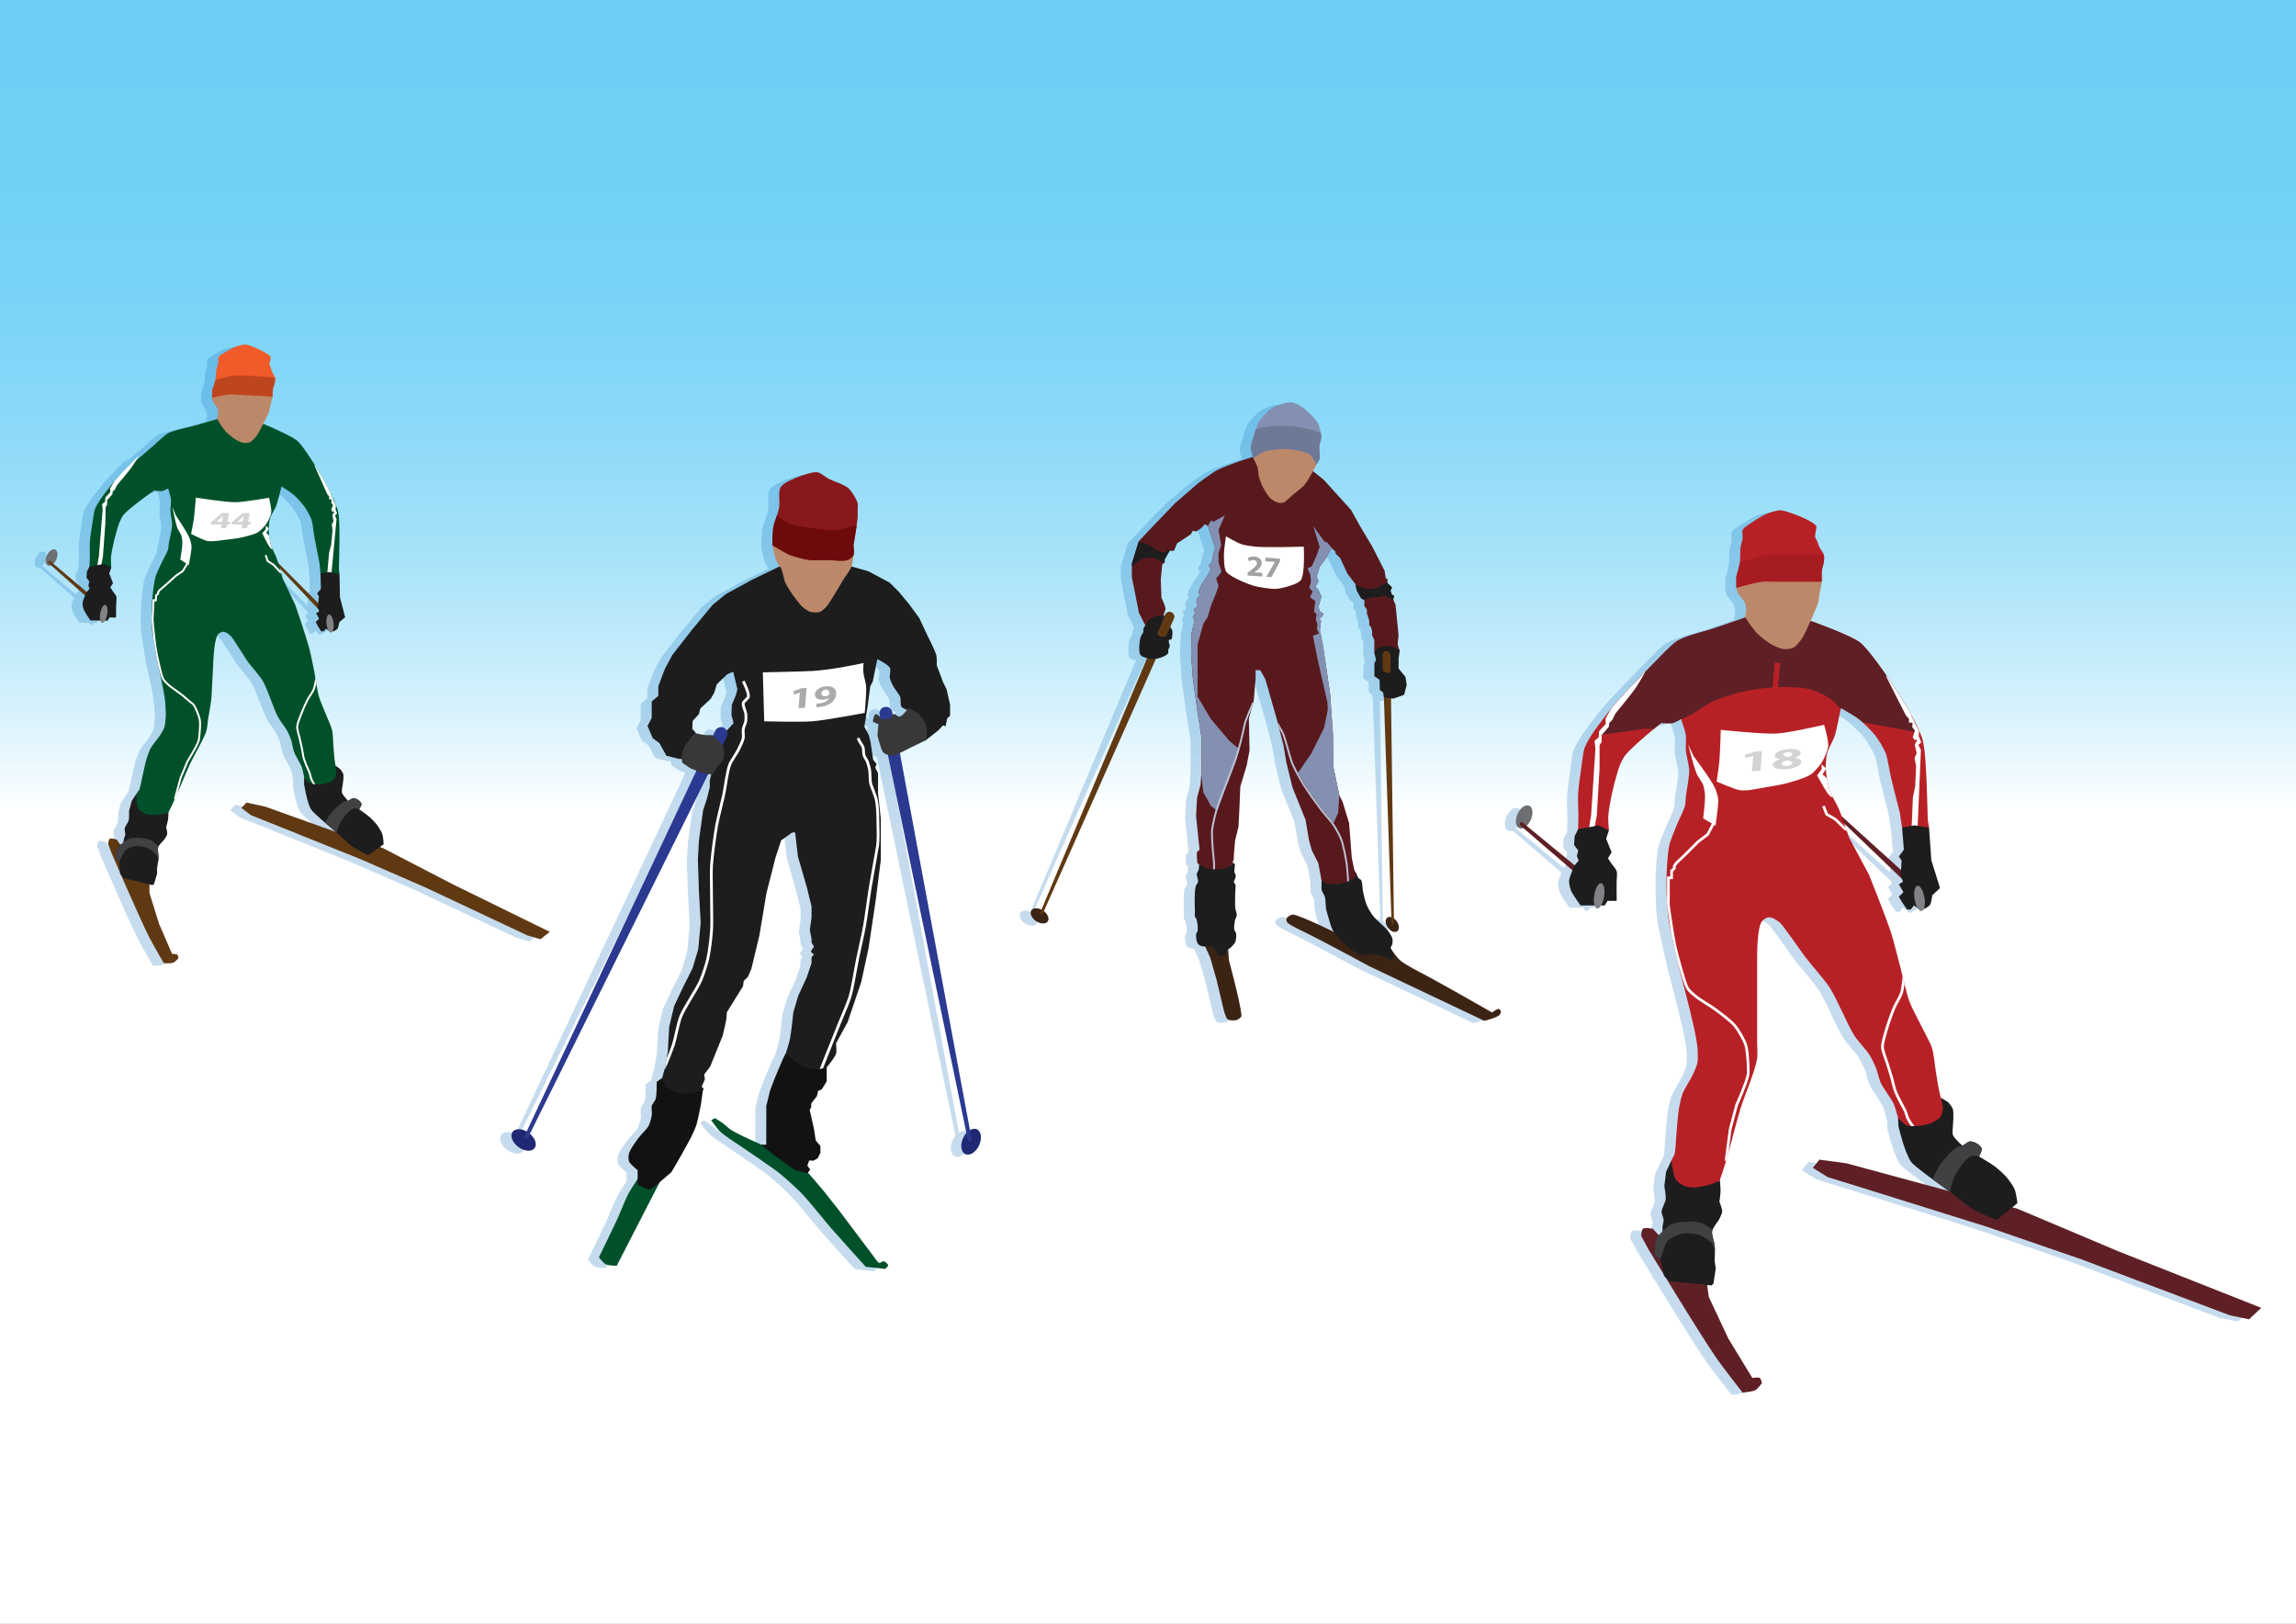 <?xml version="1.0" encoding="UTF-8"?>
<!DOCTYPE svg  PUBLIC '-//W3C//DTD SVG 1.1//EN'  'http://www.w3.org/Graphics/SVG/1.1/DTD/svg11.dtd'>
<svg width="1190.6px" height="841.89px" enable-background="new -174.33 -123.305 1190.551 841.89" version="1.1" viewBox="-174.33 -123.3 1190.6 841.89" xml:space="preserve" xmlns="http://www.w3.org/2000/svg">
<rect x="-174.33" y="-123.3" width="1190.6" height="841.89" fill="#808080" stroke="none"/>
<linearGradient id="a" x1="396" x2="396" y1="-131.95" y2="709.94" gradientTransform="matrix(1 0 0 -1 24.945 586.64)" gradientUnits="userSpaceOnUse">
	<stop stop-color="#fff" offset=".5"/>
	<stop stop-color="#E7F7FE" offset=".536"/>
	<stop stop-color="#C2EBFB" offset=".601"/>
	<stop stop-color="#A3E1F9" offset=".669"/>
	<stop stop-color="#8BD9F8" offset=".74"/>
	<stop stop-color="#7AD3F7" offset=".816"/>
	<stop stop-color="#70D0F6" offset=".898"/>
	<stop stop-color="#6DCFF6" offset="1"/>
</linearGradient>
<rect x="-174.33" y="-123.3" width="1190.6" height="841.89" fill="url(#a)"/>

	
		<path d="m597.15 401.01c-0.402-0.103-1.199 0.337-1.566 0.521-0.521 0.257-1.918 1.31-1.918 1.31s-25.271-14.449-33.838-19.008c-3.582-1.914-10.965-5.537-14.037-8.198-1.311-1.141-4.324-5.44-4.324-5.44h-2e-3l-0.383-1.014s0.76-1.336 0.871-1.829c0.166-0.725 0.197-2.254 0-2.968-0.305-1.121-1.623-3.105-2.352-4.012-1.727-2.134-6.092-5.585-7.764-7.758-0.979-1.279-2.617-4.093-3.223-5.58-0.764-1.874-1.709-5.844-2.008-7.848-0.188-1.271-0.17-3.985-0.871-5.059-0.213-0.327-1.309-0.873-1.309-0.873l-0.918-1.823 0.043-0.071-1.307-2.441-1.309-6.277-1.395-18.051-3.227-10.551-1.832-3.924-3.05-14.297-0.262-17.264-1.484-20.932-3.575-24.242-1.744-8.807s0.234-2.414 0.35-3.215c0.054-0.377 0.34-1.123 0.263-1.492-0.064-0.311-0.726-0.734-0.696-1.047 0.03-0.338 0.753-0.689 0.958-0.959 0.292-0.381 1.06-1.189 0.96-1.658-0.106-0.502-1.354-0.803-1.657-1.221-0.364-0.5-0.753-1.732-0.783-2.352-0.071-1.475 1.534-4.299 1.307-5.758-0.063-0.424-0.689-1.088-0.873-1.482-0.191-0.414-0.357-1.352-0.607-1.742-0.294-0.453-1.57-1.482-1.57-1.482s1.544-2.195 1.57-3.052c0.016-0.593-0.958-2.181-0.958-2.181l1.132-3.224 0.35-1.657 2.874-3.926 3.402-6.016 0.783 0.645-0.013-0.014 1.149 0.94 0.348 1.395 2.178 2.004 3.924 8.37 4.045 5.235 0.75 3.398 2.268 4.012 1.092 0.633 0.564 0.326v3.053l1.309 1.828v2.006l1.221 3.752v2.354l0.959 1.043 0.525 2.094v2.182l1.131 2.268v6.801l0.906 3.627-0.873 1.656v6.803l2.703 1.83 0.09 5.23 1.744 1.309 0.354 2.053 3.914 114.54c-0.787-0.244-1.543-0.206-2.107 0.206-1.26 0.917-1.119 3.248 0.307 5.203s3.602 2.798 4.857 1.878c1.256-0.912 1.119-3.241-0.307-5.196-0.428-0.586-0.926-1.057-1.441-1.426l-1.502-114.19 1.242 0.16 5.584-2.006 0.438-1.83 0.871-3.143-0.611-4.27-3.578-4.361v-5.318l0.58-3.979-0.611-1.656-0.438-1.916 0.438-4.449-0.961-9.766-0.611-6.016-1.064-2.432h4e-3l-0.16-0.359 0.523-1.832-1.221-0.611-0.695-2.006 0.781-1.74-2.441-2.27 0.053-0.598h-2e-3l0.125-1.496-0.961-0.35-0.609-3.924-6.453-12.645-6.369-10.638-4.531-8.196-14.215-15.694-5.541-4.443h-1e-3c1.074-1.957 1.881-3.521 1.881-3.521l-0.234-0.415c0.146 0.259 0.234 0.415 0.234 0.415s1.144-1.934 1.396-2.498c0.707-1.594-0.26-5.252 0-6.979 0.175-1.188 1.067-3.502 1.042-4.707-0.031-1.893-0.982-5.677-1.915-7.325-1.446-2.548-5.766-6.74-8.199-8.37-1.25-0.84-4.076-2.196-5.579-2.268-2.589-0.123-7.729 1.608-9.94 2.965-2.048 1.257-5.356 4.933-6.627 6.977-1.204 1.934-2.487 6.364-3.141 8.545-0.384 1.287-1.253 3.892-1.221 5.229 0.021 0.993 0.744 3.353 1.118 4.512l-8.005 2.642s-8.092 2.941-10.609 4.302c-2.612 1.411-9.765 6.743-9.765 6.743l-11.861 10.254-11.396 11.837-7.557 8.021-0.142 0.457h-1e-3l-3.435 11.141v6.975l3.662 18.487 3.304 6.523c-0.016 0.021-0.032 0.049-0.046 0.07-0.243 0.377-0.871 1.57-0.871 1.57l-0.174 2.004s-1.12 1.848-1.339 2.529c-0.632 1.99-1.009 6.648-0.358 8.631 0.124 0.383 0.713 0.998 1.048 1.223 0.57 0.383 1.803 0.723 2.664 0.934l-54.764 130.44c-2.112-1.065-4.322-0.96-5.216 0.361-1.017 1.507 0.058 4.007 2.396 5.588 2.341 1.585 5.063 1.648 6.079 0.148 0.957-1.415 0.048-3.706-2.008-5.292l58.09-130.82c2.227-0.4 5.526-1.516 6.4-3.014 0.196-0.338-0.076-1.184 0-1.57 0.097-0.527 0.722-1.471 0.784-2.004 0.09-0.787-0.854-2.467-0.438-3.141 0.181-0.291 1.08-0.18 1.311-0.438 0.327-0.361 0.378-1.428 0.437-1.918 0.071-0.646 0.165-1.98 0-2.617-0.123-0.457-0.683-1.381-1.079-1.998l1.886-4.246c0.512-1.232-0.071-2.658-1.307-3.174-1.233-0.516-2.66 0.068-3.173 1.307l-0.374 0.889-0.147-0.395-0.287-0.717s0.972-2.184 0.958-2.965c-0.029-1.508-2.091-5.668-2.091-5.668l-0.351-9.417 0.787-7.936 1.221-0.958v-1.57l2.528-4.445 0.123-3e-3 -1e-3 -3e-3 2.234-0.083 1.564-3.838 5.758-3.748 1.482-1.045 0.915-1.744 1.698 0.437 2.53-1.657 2.092-2.181 1.483 0.988 0.088 0.059 2.003 6.277 1.744 4.972-1.31 4.445-0.436 2.88s-1.43 1.317-1.479 1.92c-0.044 0.514 0.958 1.831 0.958 1.831l-1.395 2.701s-4.722 6.566-4.972 9.154c-0.04 0.434 0.59 1.23 0.523 1.658-0.069 0.451-0.812 1.096-1.047 1.482-0.15 0.25-0.451 0.764-0.523 1.045-0.231 0.934 0.403 3.014-0.087 3.838-0.178 0.303-1.075 0.377-1.222 0.695-0.229 0.508 0.526 1.635 0.437 2.182-0.086 0.543-1.089 1.918-1.089 1.918l0.827 2.182-1.394 5.842-0.348 10.811 0.914 12.82 2.395 17.352 2.181 13.863v16.309l-0.165 2.48v2e-3l-0.355 5.277-1.832 6.889-0.523 9.504 1.832 17.527-1.221 0.873-0.264 1.395 0.264 4.447 0.95 0.832-3e-3 -2e-3 -0.16 2.549s-0.977 1.917-1.045 2.62c-0.093 0.947 0.839 2.805 0.697 3.745-0.097 0.656-1.053 1.711-1.22 2.356-0.835 3.185-0.501 9.872-0.438 13.165 0.011 0.655-0.186 1.988 0 2.617 0.101 0.351 0.668 0.878 0.785 1.221 0.51 1.468 0.875 4.655 0.611 6.19-0.079 0.45-0.726 1.203-0.786 1.657-0.162 1.274 0.181 4.034 0.96 5.059 0.604 0.79 1.78 1.189 2.765 1.338 0.206 0.032 0.573 0.04 1.001 0.04l2.6 5.771 3.315 11.598 3.401 14.298s1.05 4.97 2.264 6.016c0.882 0.759 3.508 0.755 4.625 0.438 0.765-0.216 2.215-1.188 2.529-1.917 0.117-0.28 0.032-0.918 0-1.22-0.812-7.138-6.454-27.989-6.454-27.989l-0.39-5.511c0.524-0.367 1.128-0.731 1.436-1.033 0.648-0.622 1.926-1.956 2.269-2.786 0.435-1.056 0.657-3.417 0.438-4.535-0.1-0.504-0.855-1.326-0.96-1.833-0.246-1.175 0.14-3.612 0.35-4.793 0.164-0.939 0.981-2.047 0.955-2.997-0.019-0.6-0.599-2.342-0.694-2.934-0.506-3.076 0.089-12.469 0.089-12.469l-0.96-1.568s1.089-2.446 1.047-3.314c-0.026-0.499-0.786-1.829-0.786-1.829l0.35-4.012-0.873-0.787-0.261-0.59 0.523-1.131 0.088-2.617 0.609-7.15 1.745-7.066 0.437-8.109 0.523-12.816 3.313-10.988 1.482-7.848-0.349-16.396 1.855-6.971 0.34-1.271h-1e-3l0.334-1.26 0.961-11.422v-4.271l2.441 0.086 2.616 4.625 5.929 20.75 0.337 1.307c0-2e-3 -2e-3 -2e-3 -3e-3 -4e-3l0.901 3.488 2.251 8.725 1.485 8.895 3.139 12.906 6.802 16.828 1.831 10.725 1.396 5.059 3.401 6.713 1.659 8.96v4.448c0 1.201 1.571 3.144 1.83 4.447 0.252 1.266 0.315 4.036 0.436 5.32 0.121 1.277 0.942 3.74 1.31 4.969 0.491 1.652 1.363 5.024 2.182 6.541 0.152 0.285 0.375 0.624 0.622 0.98l-3e-3 -2e-3s-15.756-7.907-20.938-9.002c-1.032-0.216-3.274 1.112-3.663 2.093-0.218 0.552 0.222 1.914 0.696 2.268 2.624 1.95 7.809 4.267 10.464 5.581 8.109 4.019 32.002 16.916 32.002 16.916l59.207 28.077h0.873s5.852-1.507 7.236-2.876c0.369-0.367 0.875-1.411 0.783-1.918-0.07-0.414-0.725-1.121-1.129-1.225zm-496.92-36.153 4.809-3.832-50.392-24.703-36.134-18.727-1.609-0.557 1.981-1.381s-0.156-3.633-0.606-5.098c-0.399-1.301-1.851-3.652-2.653-4.754-0.837-1.156-2.814-3.229-3.873-4.182-1.29-1.158-5.564-4.143-5.564-4.143s1.319-2.014 1.23-2.768c-0.076-0.619-1.03-1.598-1.528-1.975-0.561-0.422-1.906-1.08-2.609-1.047-0.792 0.039-2.809 1.463-2.809 1.463s-2.825-3.008-3.195-4.291c-0.23-0.811 0.265-3.352 0.265-3.352s0.75-4.535 0.479-6.021c-0.137-0.74-0.974-2.074-1.475-2.639-0.521-0.596-2.543-1.887-2.543-1.887s-0.015 0.207-0.237-0.988c-0.443-2.379-0.763-7.145-0.954-9.557-0.157-1.971-0.195-5.953-0.637-7.875-0.521-2.252-2.519-6.453-3.358-8.604-0.893-2.277-2.901-6.762-3.568-9.117-0.872-3.068-1.709-9.416-2.286-12.555-0.614-3.332-1.988-9.777-2.868-13.051-1.47-5.463-6.969-21.527-6.969-21.527l-6.6-13.945s-0.708-2.54-1.504-5.24l19.988 21.21c0.022 0.023 0.055 0.033 0.078 0.053l0.362 1.111-1.56 0.932 1.534 2.934-1.764 1.59 1.07 2.074 1.707 2.771 1.342 0.066 1.249-1.447s0.619 0.533 1.281 0.994c0.397 0.684 0.86 1.088 1.316 1.035 0.252-0.029 0.478-0.191 0.669-0.457 0.943-0.225 2.146-0.904 2.609-1.439 0.592-0.686 1.015-3.479 1.015-3.479l2.987-2.533-2.665-10.387-0.233-11.941-0.319-2.819s0.25-10.107 0.264-13.697c0.014-3.979 0.164-12.025-0.703-15.911-0.544-2.436-2.351-6.498-3.809-9.535l-1e-3 -5e-3c-0.097-0.2-0.184-0.379-0.278-0.569-0.097-0.199-0.194-0.406-0.287-0.591-0.204-0.414-0.397-0.804-0.57-1.145-0.018-0.036-0.041-0.08-0.061-0.118-0.16-0.315-0.334-0.651-0.521-1.002-0.04-0.075-0.083-0.152-0.122-0.229-0.188-0.351-0.384-0.714-0.591-1.091-0.027-0.05-0.055-0.1-0.083-0.15-2.725-4.957-7.001-11.949-9.541-15.604-1.244-1.794-3.737-5.477-5.449-6.831-3.718-2.934-16.963-8.422-16.963-8.422l-0.589-0.074c0.595-1.166 1.346-2.693 1.76-3.567 0.336-0.711 1.07-2.12 1.32-2.871 0.324-0.968 0.643-2.992 0.874-3.987 0.202-0.854 0.717-2.534 0.847-3.399 0.017-0.106 0.027-0.313 0.034-0.504 0.039 1e-3 0.063 2e-3 0.063 2e-3s0.04-3.028 0.205-4.021c0.141-0.829 0.797-2.402 0.938-3.229 0.104-0.618 0.263-1.897 0.128-2.514-0.174-0.813-1.204-2.204-1.521-2.976-0.24-0.591-0.551-1.837-0.775-2.435-0.129-0.329-0.53-0.939-0.577-1.29-0.076-0.566 0.29-1.684 0.372-2.25 0.063-0.438 0.385-1.341 0.217-1.752-0.342-0.837-2.074-1.79-2.842-2.288-1.429-0.927-4.56-2.334-6.149-2.96-0.956-0.373-2.9-1.161-3.924-1.207-1.331-0.057-3.956 0.666-5.202 1.12-1.726 0.633-4.898 2.519-6.477 3.452-0.658 0.393-2.059 1.221-2.412 1.893-0.347 0.674-0.029 2.271-0.152 3.016-0.143 0.86-0.781 2.501-0.939 3.357-0.264 1.394-0.268 4.251-0.545 5.643-0.257 1.272-1.539 4.962-1.539 4.962l-0.208 4.092s0.038-8e-3 0.058-0.012c-1e-3 4e-3 -5e-3 9e-3 -5e-3 0.014-0.122 0.477 0.215 1.474 0.405 1.922 0.235 0.556 1.009 1.496 1.326 2.001 0.281 0.45 0.921 1.317 1.083 1.823 0.234 0.723 0.324 2.275 0.265 3.037-0.041 0.533-0.526 2.074-0.526 2.074s0.053 0.09 0.123 0.214c-2.441 0.736-9.698 2.915-12.475 3.609-3.225 0.81-9.851 2.082-12.786 3.637-2.127 1.123-7.369 6.174-7.369 6.174s-4.671 3.909-9.651 8.295c0.589-0.959 1.183-1.943 1.675-2.768-0.793 0.79-1.647 1.644-2.527 2.528-0.022 0.023-0.049 0.049-0.07 0.07-0.244 0.245-0.492 0.493-0.737 0.745-0.086 0.082-0.169 0.171-0.254 0.254-0.189 0.193-0.379 0.384-0.568 0.574-0.101 0.104-0.201 0.207-0.304 0.311-0.189 0.19-0.375 0.381-0.563 0.572-0.093 0.097-0.185 0.19-0.276 0.283-0.274 0.282-0.549 0.559-0.822 0.839-5e-3 2e-3 -9e-3 0.012-0.016 0.014-0.27 0.278-0.53 0.553-0.796 0.819-0.082 0.087-0.161 0.17-0.245 0.256-0.186 0.194-0.369 0.382-0.554 0.575-0.092 0.093-0.184 0.191-0.276 0.286-0.173 0.181-0.347 0.359-0.516 0.539-0.087 0.091-0.172 0.181-0.257 0.274-0.197 0.204-0.391 0.409-0.58 0.61-0.051 0.054-0.098 0.106-0.15 0.16-0.241 0.257-0.475 0.507-0.704 0.754-0.037 0.042-0.073 0.08-0.111 0.122-0.182 0.193-0.355 0.387-0.531 0.571-0.065 0.074-0.131 0.147-0.2 0.22-0.138 0.159-0.271 0.307-0.402 0.453-0.065 0.071-0.129 0.14-0.191 0.207-0.13 0.147-0.254 0.293-0.377 0.434-0.051 0.057-0.104 0.119-0.154 0.176-0.157 0.188-0.316 0.371-0.457 0.538-0.043 0.054-0.097 0.119-0.146 0.173l-0.011 0.021c-2.823 3.401-8.196 10.08-9.874 14.005-0.702 1.647-1.07 5.262-1.362 7.026-0.423 2.567-1.238 7.707-1.414 10.301-0.128 1.914 0.01 7.68 0.01 7.68l-0.189 5.084-1.338 2.616-0.216 3.181 1.479 2.037-0.532 2.009 0.646 1.684-1.511 1.709-17.344-14.692c0.585-0.538 1.124-1.271 1.531-2.147 1.054-2.264 0.826-4.6-0.506-5.219-1.33-0.62-3.265 0.714-4.316 2.976-1.054 2.264-0.826 4.601 0.501 5.221 0.468 0.22 1.014 0.184 1.566-0.037l17.733 15.717c-0.559 1.297-1.214 2.963-1.29 3.801-0.086 0.895 0.3 2.693 0.62 3.535 0.58 1.533 3.438 5.588 3.438 5.588l1.68 0.023 2.348 0.037 1.124 0.02c0.196 0.646 0.501 1.078 0.911 1.152 0.493 0.088 1.03-0.348 1.503-1.119l1.328 0.021 1.03-1.664 3.357 0.053 0.024-1.678s-5e-3 -4.283 0.087-5.705c0.059-0.877 0.302-2.678 0.053-3.523-0.23-0.779-1.327-2.055-1.805-2.713-0.357-0.486-1.314-2.029-1.314-2.029l1.376-2.162-1.936-5.065 1.054-3.004s-0.256-3.879-0.149-5.166c0.383-4.626 2.682-13.712 4.301-18.06 0.392-1.058 1.379-3.112 2.072-3.999 2.771-3.539 15.905-12.716 15.905-12.716s3.241 0.414 4.302 0.218c0.821-0.154 3.064-1.357 3.064-1.357s1.32 4.365 1.465 5.87c0.135 1.379-0.292 4.147-0.281 5.532 0.017 1.916 0.935 5.693 0.875 7.604-0.078 2.475-1.369 7.297-1.758 9.742-0.117 0.75-0.185 2.277-0.403 3.004-0.512 1.701-2.355 4.78-3.098 6.396-0.896 1.956-2.843 5.819-3.426 7.889-0.77 2.739-1.36 8.43-1.58 11.262-0.183 2.34-0.33 6.219-0.341 9.629v0.01c0 0.018-2e-3 0.041 0 0.063v0.049c0 0.533 1e-3 1.057 7e-3 1.559v2e-3c-1e-3 2e-3 -1e-3 4e-3 -1e-3 8e-3 0 8e-3 1e-3 0.018 1e-3 0.025 0.015 1.139 0.048 2.178 0.107 3.012 0.173 2.447 0.939 7.297 1.66 11.523 0.017 0.092 0.032 0.184 0.047 0.273 0.063 0.379 0.129 0.752 0.192 1.117 0.048 0.273 0.094 0.537 0.141 0.801 0.011 0.068 0.023 0.135 0.034 0.203 0.32 1.822 0.605 3.389 0.782 4.35l1e-3 0.01c0.12 0.65 0.19 1.031 0.19 1.031s3.478 14.486 3.881 20.18c0.129 1.848 0.338 5.555 0.24 7.402-0.071 1.381-0.327 4.17-0.76 5.486-0.337 1.02-1.476 2.869-2.048 3.781-1.142 1.811-4.001 5.049-5.026 6.928-0.649 1.191-1.566 3.766-1.973 5.063-0.791 2.535-1.905 7.736-2.447 10.334-0.309 1.479-0.895 4.494-1.405 5.918-0.227 0.637-1.263 1.611-1.497 2.25l-2.467 3.725-1.389 5.143s0.128 3.701-0.169 4.887c-0.291 1.16-1.905 3.111-2.12 4.283-0.141 0.789 0.408 2.383 0.325 3.176-0.065 0.617-0.6 1.754-0.752 2.355-0.113 0.449-0.095 1.426-0.337 1.816-0.234 0.379-0.91 0.74-1.454 1.09l-1.812-2.658s-2.825-0.959-3.613-0.5c-0.585 0.346-0.987 2.533-0.987 2.533l1.856 4.955s1.827 4.258 4.412 10.185l0.042 0.529 0.421 0.536c4.586 10.511 11.226 25.537 14.528 32.099 1.771 3.516 7.708 13.732 7.708 13.732s3.7 0.137 4.648-0.204c1.042-0.379 2.854-2.271 2.854-2.271s-0.113-1.636-0.487-1.978c-0.517-0.462-2.745-0.377-2.745-0.377l-6.738-15.548-5.009-16.109 0.021-4.386 1.597 0.393 0.77-0.656 1.59-5.372-0.056-2.635s0.357-1.907 0.6-3.638v2e-3c3e-3 -0.023 5e-3 -0.045 8e-3 -0.068 0.021-0.143 0.039-0.285 0.057-0.424 0.011-0.072 0.021-0.146 0.029-0.217 0.02-0.164 0.038-0.322 0.054-0.475 0.01-0.088 0.017-0.172 0.023-0.254s0.014-0.166 0.021-0.244c6e-3 -0.07 0.01-0.139 0.014-0.203 7e-3 -0.139 0.012-0.268 0.012-0.377-0.012-1.301-0.622-3.967-0.213-5.195 0.05-0.146 0.138-0.32 0.256-0.508 0.758-1.236 2.711-3.15 2.711-3.15s1.471-2.035 1.658-2.818c0.247-1.02-0.489-3.797-0.489-3.797s0.942-3.297 1.037-4.428c0.072-0.854 0.189-3.193 0.189-3.193s6e-3 -0.299 0.497-1.219c0.813-1.516 1.739-3.48 2.714-5.654h1e-3c0.036-0.082 0.075-0.17 0.112-0.254 2.741-6.143 5.846-13.904 7.896-18.27 2.024-4.324 7.063-12.559 8.467-17.123 0.409-1.322 0.571-4.111 0.761-5.486 0.424-3.053 1.687-8.969 1.846-12.047 0.114-2.258 0.458-9.049 0.458-9.049l0.308-6.033s0.177-3.488 0.236-4.652c0.103-2.043 0.667-10.674 2.404-12.605 0.493-0.547 1.572-1.287 2.305-1.334 1.644-0.104 3.181 1.225 3.968 1.908 0.982 0.848 2.327 3.117 3.063 4.186 1.468 2.141 4.161 6.574 5.606 8.727 2.083 3.107 6.786 7.924 8.559 11.217 2.353 4.359 5.303 13.912 7.641 18.281 1.058 1.977 3.918 5.484 4.962 7.465 0.591 1.121 1.52 3.488 1.899 4.693 0.44 1.387 0.82 4.297 1.318 5.66 0.786 2.152 3.345 6.018 4.151 8.158 0.403 1.07 0.896 3.639 1.196 5.332l-0.097 3.186s0.965 5.42 1.449 7.186c0.413 1.508 1.233 4.564 2.061 5.885 0.849 1.365 3.344 3.475 4.518 4.568 1.265 1.18 3.364 2.967 5.325 4.625l3.136 2.67-0.901-0.309-35.684-12.766-9.765-2.121-2.643 2.799 5.125 3.814 15.241 6.072 41.717 16.775 33.519 14.61 52.677 24.78 6.845 1.998zm-136.94-197.86c-0.419-1.141-1.351-2.936-2.079-4.534-0.011-0.027-0.023-0.052-0.035-0.08-9e-3 -0.018-0.017-0.035-0.025-0.055-0.066-0.149-0.138-0.301-0.2-0.445-0.014-0.034-0.028-0.068-0.043-0.104-0.091-0.21-0.171-0.411-0.248-0.605l-0.083-0.215c-0.089-0.237-0.167-0.465-0.224-0.667-0.127-0.452-0.253-1.025-0.373-1.651-0.022-0.111-0.041-0.218-0.06-0.324-0.041-0.217-0.08-0.44-0.116-0.669-0.095-0.575-0.179-1.167-0.255-1.759-0.174-1.366-0.29-2.701-0.294-3.64 0-0.023-5e-3 -0.055-5e-3 -0.077 2e-3 -1.451 0.369-4.371 0.8-5.759 0.509-1.639 2.47-4.535 3.083-6.143 0.944-2.465 2.788-10.19 2.788-10.19s4.886 3.088 6.33 4.354c1.607 1.408 4.498 4.596 5.726 6.34 1.054 1.501 2.861 4.741 3.453 6.477 0.749 2.197 1.132 6.869 1.549 9.153 0.606 3.317 2.604 13.238 2.604 13.238l0.534 5.446 0.263 8.079-1.973 2.418 0.929 1.561-0.383 3.439-20.745-20.781c-0.35-1.137-0.675-2.146-0.918-2.807zm955.5 359.82-53.01-22.353-2.33-0.6 2.639-2.169s-0.627-5.102-1.424-7.114c-0.707-1.792-3.018-4.943-4.27-6.403-1.309-1.534-4.328-4.231-5.928-5.456-1.945-1.487-8.301-5.217-8.301-5.217s1.633-2.984 1.424-4.033c-0.18-0.866-1.627-2.134-2.373-2.613-0.838-0.533-2.809-1.309-3.795-1.184-1.109 0.146-3.797 2.373-3.797 2.373s-4.314-3.92-4.98-5.689c-0.418-1.112 0-4.748 0-4.748s0.547-6.473 0-8.536c-0.273-1.031-1.604-2.813-2.371-3.558-0.805-0.78-3.795-2.371-3.795-2.371s2e-3 0.29-0.447-1.366c-0.893-3.305-1.871-9.984-2.41-13.36-0.443-2.761-0.938-8.366-1.777-11.03-0.984-3.108-4.271-8.806-5.693-11.74-1.512-3.109-4.844-9.208-6.049-12.452-0.865-2.33-1.83-6.072-2.717-9.688-0.107-0.442-0.215-0.883-0.32-1.316-0.059-0.246-0.119-0.486-0.178-0.728-0.119-0.494-0.238-0.989-0.354-1.464v1e-3c-0.389-1.614-0.75-3.086-1.059-4.238-1.236-4.629-3.506-13.942-4.98-18.5-2.463-7.608-11.385-29.883-11.385-29.883l-10.316-19.214s-0.74-2.209-1.699-4.988c-0.014-0.043-0.027-0.08-0.041-0.123-0.025-0.066-0.049-0.139-0.072-0.207-0.221-0.639-0.451-1.299-0.688-1.971l29.744 28.507c0.031 0.03 0.074 0.04 0.109 0.069l0.596 1.545-2.135 1.424 2.371 4.032-2.371 2.374 1.66 2.845 2.607 3.795h1.9l1.658-2.135s0.914 0.707 1.877 1.31c0.615 0.936 1.295 1.475 1.938 1.371 0.354-0.059 0.66-0.306 0.912-0.693 1.316-0.387 2.959-1.438 3.578-2.224 0.789-1.008 1.182-4.979 1.182-4.979l4.035-3.798-4.508-14.465-1.188-16.84-0.654-3.957s-0.369-14.285-0.609-19.35c-0.266-5.623-0.629-16.99-2.133-22.414-1.076-3.883-4.639-10.658-6.998-14.887-0.01-0.018-0.018-0.033-0.029-0.051-0.285-0.516-0.561-0.998-0.801-1.426-0.268-0.467-0.563-0.971-0.875-1.494-0.104-0.174-0.213-0.355-0.322-0.535-0.217-0.363-0.443-0.734-0.678-1.117-0.133-0.217-0.266-0.432-0.404-0.652-0.242-0.393-0.494-0.793-0.75-1.201-0.131-0.205-0.258-0.408-0.389-0.619-0.377-0.592-0.76-1.193-1.158-1.809-0.092-0.145-0.191-0.293-0.287-0.439-0.33-0.514-0.668-1.027-1.01-1.549-0.174-0.266-0.35-0.529-0.525-0.799-0.26-0.391-0.52-0.783-0.783-1.178-0.201-0.301-0.4-0.6-0.602-0.898-0.246-0.365-0.492-0.732-0.738-1.096-0.207-0.307-0.414-0.613-0.621-0.92-0.242-0.354-0.48-0.703-0.723-1.053-0.195-0.285-0.391-0.574-0.586-0.855l-2e-3 -2e-3c-2.328-3.369-4.563-6.48-6.268-8.688-1.889-2.441-5.668-7.461-8.184-9.25-5.455-3.875-24.547-10.67-24.547-10.67l-0.834-0.063c0.754-1.689 1.703-3.9 2.223-5.16 0.43-1.033 1.361-3.07 1.662-4.146 0.387-1.391 0.691-4.273 0.947-5.693 0.221-1.219 0.828-3.629 0.951-4.859 0.016-0.15 0.016-0.443 0.012-0.713h0.092s-0.162-4.278 0-5.689c0.139-1.181 0.949-3.448 1.09-4.627 0.104-0.884 0.232-2.695 0-3.556-0.303-1.137-1.855-3.027-2.357-4.096-0.385-0.815-0.91-2.551-1.271-3.377-0.203-0.458-0.82-1.288-0.91-1.778-0.145-0.797 0.291-2.401 0.365-3.203 0.061-0.62 0.447-1.921 0.182-2.488-0.541-1.157-3.059-2.377-4.176-3.025-2.082-1.206-6.604-2.97-8.895-3.737-1.375-0.46-4.174-1.432-5.625-1.418-1.883 0.014-5.537 1.219-7.262 1.952-2.393 1.017-6.736 3.906-8.896 5.338-0.906 0.598-2.818 1.868-3.268 2.845-0.447 0.975 0.121 3.208 0 4.271-0.139 1.224-0.928 3.582-1.088 4.802-0.27 1.987-0.072 6.022-0.367 8.007-0.266 1.813-1.811 7.113-1.811 7.113v5.794s0.029-0.01 0.076-0.021c-2e-3 6e-3 -6e-3 0.014-8e-3 0.021-0.135 0.678 0.41 2.059 0.713 2.684 0.369 0.766 1.527 2.035 2.016 2.732 0.43 0.611 1.393 1.787 1.66 2.49 0.383 1.004 0.625 3.191 0.592 4.268-0.02 0.756-0.592 2.963-0.592 2.963s0.082 0.123 0.191 0.295c-3.4 1.219-13.488 4.814-17.354 5.99-4.494 1.373-13.754 3.645-17.791 6.049-2.916 1.742-9.959 9.254-9.959 9.254s-2.83 2.844-6.609 6.719c2e-3 -2e-3 4e-3 -8e-3 6e-3 -0.01-1.105 1.135-2.297 2.361-3.52 3.625-0.029 0.039-0.066 0.066-0.098 0.105-0.338 0.35-0.684 0.705-1.027 1.064-0.119 0.121-0.236 0.244-0.354 0.367-0.264 0.273-0.529 0.547-0.789 0.822-0.145 0.15-0.283 0.297-0.424 0.447-0.074 0.074-0.146 0.15-0.219 0.229-0.127 0.133-0.254 0.266-0.381 0.398-0.063 0.063-0.123 0.127-0.184 0.193-0.131 0.137-0.26 0.268-0.387 0.404-0.385 0.404-0.766 0.803-1.145 1.207-8e-3 4e-3 -0.014 0.014-0.023 0.02-0.371 0.396-0.74 0.787-1.105 1.172-0.115 0.123-0.225 0.246-0.338 0.365-0.131 0.143-0.26 0.279-0.389 0.418-0.139 0.146-0.275 0.295-0.414 0.441-0.119 0.125-0.236 0.252-0.354 0.377-0.244 0.262-0.48 0.52-0.719 0.775-0.119 0.133-0.24 0.26-0.357 0.387-0.273 0.299-0.543 0.59-0.807 0.879-0.068 0.076-0.141 0.154-0.211 0.23-0.215 0.236-0.42 0.465-0.625 0.695-0.145 0.156-0.285 0.314-0.424 0.469-0.029 0.029-0.055 0.061-0.084 0.09-0.252 0.281-0.496 0.557-0.736 0.824-0.092 0.104-0.184 0.213-0.273 0.313-0.193 0.223-0.383 0.439-0.568 0.646-0.088 0.102-0.174 0.203-0.258 0.301-0.041 0.045-0.074 0.088-0.113 0.131-0.072 0.084-0.141 0.166-0.211 0.248-0.066 0.078-0.137 0.162-0.203 0.236-0.07 0.086-0.145 0.172-0.211 0.252-0.025 0.031-0.045 0.055-0.07 0.084-0.201 0.24-0.391 0.471-0.566 0.691-0.063 0.076-0.137 0.166-0.203 0.246l-0.01 0.016c-3.916 4.865-11.377 14.426-13.666 20.016-0.955 2.34-1.4 7.457-1.777 9.961-0.543 3.631-1.586 10.916-1.777 14.584-0.141 2.709 0.178 10.852 0.178 10.852l-0.16 7.189-1.838 3.725-0.236 4.502 2.135 2.848-0.713 2.848 0.949 2.371-2.098 2.443-24.824-20.395c0.814-0.773 1.563-1.818 2.119-3.064 1.439-3.223 1.07-6.518-0.822-7.369-1.895-0.846-4.6 1.082-6.039 4.303s-1.07 6.52 0.822 7.365c0.666 0.299 1.434 0.236 2.211-0.086l25.396 21.835c-0.762 1.847-1.65 4.215-1.744 5.397-0.098 1.266 0.482 3.805 0.951 4.982 0.854 2.155 4.979 7.826 4.979 7.826h7.281c0.289 0.913 0.73 1.517 1.311 1.614 0.697 0.113 1.449-0.511 2.102-1.614h1.877l1.424-2.373h4.742v-2.368s-0.098-6.053 0-8.069c0.061-1.241 0.373-3.789 0-4.979-0.342-1.097-1.918-2.874-2.611-3.794-0.512-0.684-1.895-2.844-1.895-2.844l1.895-3.084-2.846-7.113 1.426-4.27s-0.441-5.479-0.32-7.297c0.441-6.549 3.5-19.436 5.695-25.613 0.533-1.504 1.883-4.428 2.846-5.695 2.623-3.457 10.451-10.15 15.154-14.049h2e-3c2.188-1.813 3.699-3.027 3.699-3.027s4.609 0.354 6.088 0c0.875-0.189 3.256-1.484 3.256-1.484l0.971-0.648s0.01 0.023 0.023 0.059c0.213 0.602 2.174 6.125 2.471 8.123 0.287 1.938-0.115 5.875 0 7.83 0.154 2.697 1.727 7.967 1.777 10.668 0.066 3.498-1.408 10.4-1.777 13.877-0.115 1.064-0.104 3.232-0.355 4.271-0.604 2.436-2.982 6.916-3.918 9.25-1.125 2.824-3.594 8.42-4.268 11.383-0.891 3.918-1.318 11.998-1.422 16.012-0.09 3.31-0.021 8.795 0.209 13.606v0.022c2e-3 0.023 2e-3 0.053 4e-3 0.08 0.035 0.738 0.076 1.464 0.119 2.16 2e-3 0.037 4e-3 0.082 6e-3 0.121v0.01c2e-3 0.013 4e-3 0.024 6e-3 0.036 0.102 1.605 0.223 3.066 0.369 4.243 0.252 2.084 0.877 5.4 1.623 9.007 2e-3 7e-3 4e-3 0.014 4e-3 0.022 0.092 0.437 0.186 0.88 0.277 1.324 1.68 7.934 3.783 16.686 3.783 16.686s6.164 23.41 7.828 31.306c0.541 2.562 1.555 7.71 1.779 10.317 0.166 1.947 0.348 5.902 0 7.827-0.27 1.496-1.508 4.307-2.135 5.691-1.246 2.757-4.621 7.843-5.691 10.677-0.678 1.795-1.467 5.572-1.781 7.468-0.611 3.703-1.166 11.199-1.42 14.941-0.146 2.132-0.381 6.472-0.82 8.563-0.195 0.936-1.455 2.502-1.662 3.437l-2.725 5.694-0.947 7.469s0.896 5.159 0.709 6.877c-0.184 1.68-2.064 4.722-2.137 6.405-0.045 1.129 1.031 3.259 1.066 4.387 0.031 0.875-0.498 2.569-0.592 3.44-0.072 0.649 0.145 2.013-0.117 2.611-0.254 0.572-1.129 1.211-1.826 1.807l-3.049-3.372s-4.146-0.796-5.158 0c-0.752 0.595-0.891 3.736-0.891 3.736l3.563 6.581s3.385 5.601 8.15 13.399l0.16 0.734 0.697 0.669c8.459 13.828 20.67 33.577 26.564 42.122 3.162 4.58 13.461 17.73 13.461 17.73s5.205-0.526 6.463-1.186c1.387-0.73 3.561-3.736 3.561-3.736s-0.473-2.267-1.066-2.671c-0.811-0.549-3.916 0-3.916 0l-12.451-20.457-10.137-21.584-0.822-6.146 2.313 0.238 0.947-1.066 1.186-7.826-0.59-3.681s0.258-5.286 0.064-7.786v-0.016c-0.02-0.229-0.037-0.443-0.064-0.618-0.27-1.817-1.637-5.429-1.305-7.233 0.039-0.211 0.127-0.468 0.252-0.75 0.818-1.875 3.188-4.942 3.188-4.942s1.666-3.129 1.781-4.269c0.143-1.477-1.426-5.218-1.426-5.218s0.678-4.799 0.594-6.402c-0.064-1.208-0.354-4.507-0.354-4.507s-0.053-0.42 0.457-1.801c0.846-2.282 1.762-5.212 2.705-8.446 0.035-0.12 0.072-0.246 0.105-0.367 0.188-0.646 0.377-1.299 0.564-1.966 0.012-0.044 0.023-0.088 0.035-0.133 2.471-8.733 5.039-18.996 6.912-25.021 1.994-6.449 7.451-18.954 8.533-25.614 0.316-1.933 0-5.874 0-7.829v-17.431-12.808-8.539-6.583c0-2.889 0.178-15.119 2.492-17.967 0.656-0.803 2.127-1.927 3.156-2.044 2.311-0.267 4.576 1.497 5.736 2.4 1.447 1.13 3.514 4.234 4.625 5.695 2.225 2.911 6.346 8.981 8.541 11.915 3.164 4.234 10.293 12.104 13.162 16.544 3.799 5.884 9.027 19.01 12.807 24.904 1.713 2.666 6.133 7.283 7.83 9.961 0.957 1.512 2.527 4.743 3.201 6.402 0.773 1.901 1.637 5.962 2.49 7.826 1.344 2.942 5.385 8.102 6.76 11.029 0.688 1.466 1.67 5.038 2.283 7.388l0.221 4.493s1.965 7.526 2.848 9.961c0.746 2.075 2.242 6.292 3.555 8.063 1.354 1.83 5.1 4.519 6.877 5.933 1.131 0.9 2.701 2.064 4.4 3.303v1e-3l0.137 0.1c0.938 0.681 1.908 1.381 2.869 2.072l5.332 3.854-1.305-0.335-51.707-13.997-13.994-1.897-3.408 4.243 7.648 4.8 22.146 6.853 60.658 18.973 48.861 16.84 76.992 29.023 9.873 2.047 6.344-5.932-73.757-29.175zm-145.33-229.59c-0.752-1.764-2.477-4.652-3.656-7.025-0.029-0.064-0.061-0.127-0.092-0.191-0.146-0.303-0.283-0.596-0.41-0.875-0.033-0.078-0.07-0.156-0.102-0.234-0.143-0.33-0.268-0.643-0.363-0.926-0.113-0.338-0.23-0.719-0.346-1.135-2e-3 -0.01-4e-3 -0.02-8e-3 -0.029-0.104-0.375-0.207-0.789-0.313-1.211-0.029-0.131-0.063-0.258-0.09-0.387-0.068-0.303-0.145-0.611-0.211-0.934-0.18-0.836-0.35-1.707-0.504-2.578-0.344-1.924-0.602-3.807-0.666-5.107-8e-3 -0.146-8e-3 -0.322-0.01-0.484h-2e-3c-0.039-2.162 0.252-5.855 0.725-7.703 0.604-2.352 3.158-6.584 3.914-8.895 1.156-3.549 3.203-14.584 3.203-14.584s7.121 4.006 9.248 5.691c0.502 0.396 1.102 0.914 1.738 1.49 2.363 2.127 5.338 5.172 6.803 7.047 1.594 2.043 4.375 6.484 5.336 8.895 1.213 3.045 2.092 9.615 2.844 12.807 1.096 4.641 4.625 18.5 4.625 18.5l1.148 7.652 0.947 11.385-2.607 3.559 1.422 2.133-0.293 4.881-30.779-27.848c-0.579-1.58-1.11-2.98-1.501-3.894zm-446.65 166.1c-1.164-0.543-2.564-0.273-3.879 0.586l-36.353-195.6c2.531-1.172 5.237-2.65 5.237-2.65l8.099-3.871 6.714-5.318 2.355-2.541 1.272 0.545 0.905-4.17 1.449-1.27v-5.807l-1.811-7.98-1.816-3.625-1.812-4.898-1.45-3.811s0.104-3.842-0.183-5.076c-0.627-2.709-4.533-10.158-4.533-10.158l-4.354-9.33-5.262-7.174-5.259-6.35-4.896-4.895-10.885-5.806-8.809-2.528c0.522-1.374 0.967-5.803 0.967-5.803 0.564-1.206 0-5.321 0-5.321s7e-3 -0.039 0.017-0.096c6e-3 -0.021 0.01-0.042 0.016-0.077 0.124-0.704 0.644-3.646 1.144-6.773 2e-3 -0.021 5e-3 -0.042 9e-3 -0.063 0.056-0.348 0.111-0.696 0.166-1.044 0.01-0.063 0.02-0.126 0.03-0.188 0.056-0.357 0.109-0.716 0.163-1.069 0.017-0.101 0.03-0.196 0.044-0.297 0.028-0.18 0.056-0.361 0.08-0.538 0.243-1.654 0.438-3.151 0.512-4.123 0.077-1.027 0-3.085 0-4.112 0-0.845 0.233-2.57 0-3.382-0.629-2.197-3.134-6.223-4.835-7.743-2.1-1.867-7.67-3.521-10.157-4.835-1.486-0.784-4.151-3.098-5.804-3.385-1.636-0.284-4.96 0.668-6.53 1.207-3.352 1.15-10.627 3.572-12.577 6.53-1.365 2.077-0.411 7.449-0.725 9.917-0.19 1.492-0.697 3.175-1.25 4.821-0.366 1.097-0.748 2.167-1.077 3.155-0.06 0.176-0.107 0.336-0.161 0.506-0.077 0.243-0.157 0.493-0.226 0.721-0.117 0.397-0.218 0.777-0.291 1.124-0.507 2.39-0.62 9.744-0.62 9.744s1.375 7.661 2.898 9.672c0.393 0.519 0.646 0.908 0.983 1.379l-14.358 6.955-13.605 7.436-6.891 5.623-10.52 12.697-10.341 13.24-3.806 7.072-3.447 9.066v5.082l-3.447 2.9v8.529l-2.176 4.166 2.72 6.352 3.448 2.537 3.624 6.533 6.352 1.629h1.448l0.483 2.057 4.231 2.9s1.46 0.561 3.064 1.139l-88.168 187.36c-2.863-1.604-5.932-1.585-7.248 0.193-1.499 2.027-0.16 5.557 2.99 7.886s6.92 2.581 8.417 0.558c1.41-1.905 0.284-5.132-2.474-7.446l92.597-186.77c0.567 0.109 1.117 0.168 1.586 0.139l-0.788 3.051v3.629l-1.451 5.803-1.994 6.17-2.177 15.596-0.543 9.977 0.543 16.685 0.908 16.145-1.271 13.599-2.903 9.794-5.44 10.882-4.172 8.889-2.54 10.698-0.727 12.879-0.597 3.497-0.671 3.938-0.569 2.148-1.063 4.021-2.843 2.052s0.057 6.853-0.604 9.01c-0.283 0.919-1.686 2.399-1.935 3.327-0.314 1.166 0.173 3.641 0 4.835-0.214 1.471-0.975 4.389-1.694 5.684-1.027 1.851-4.209 4.758-5.439 6.479-1.327 1.854-4.104 5.596-4.718 7.792-0.276 0.987-0.386 3.156 0 4.111 0.602 1.487 4.475 4.592 4.475 4.592v4.535s-3.685 5.563-4.722 7.527c-1.728 3.26-4.379 10.159-5.919 13.512-2.27 4.936-9.431 19.59-9.431 19.59s2.549 3.082 3.359 3.532c1.479 0.833 5.892 0.819 5.892 0.819l22.276-43.325 6.078-5.222 3.749-6.407s5.234-9.167 6.771-12.333c0.673-1.391 1.947-4.213 2.418-5.684 0.854-2.682 2.418-11.004 2.418-11.004l0.97-7.137 0.482-0.48-0.359-0.419v-1e-3 1e-3l-0.728-0.851 1.632-3.812-0.363-2.535 3.084-3.993 6.529-16.143 1.813-7.979 0.364-4.171 8.342-13.425 0.361-2.717 2.178-2.179 1.813-4.174 4.172-17.408 3.628-21.769 4.716-18.498 2.924-8.887 5.781-4.107h1.449l1.45 12.449 4.718 16.325 2.357 9.612v5.804l-0.907 6.348 0.907 4.717v1.813l1.27 2.173s-1.438 1.763-1.497 2.406c-0.068 0.767 1.497 1.585 1.497 1.585l-1.27 1.451v3.084l-2.538 7.437-4.354 9.434-2.538 8.523s-1.09 10.653-1.813 14.145c-0.366 1.757-1.995 6.894-1.995 6.894l-1.634 3.263-4.354 10.281-2.298 6.169-1.935 7.857-0.027 20.13h-2.529c-3.609-1.595-12.672-5.665-15.883-7.769-1.084-0.709-2.949-2.527-3.992-3.292-1.003-0.739-4.171-2.724-4.171-2.724l-1.997 1.09s3.203 4.534 4.536 5.803c2.613 2.494 8.838 6.268 11.788 8.346 4.8 3.379 14.641 9.818 19.225 13.479 3.016 2.405 8.747 7.596 11.426 10.371 4.196 4.337 11.637 13.862 15.601 18.407 4.329 4.964 17.595 19.59 17.595 19.59l10.156 1.09s1.658-1.544 1.45-1.996c-0.325-0.696-1.594-1.872-2.357-1.991-0.586-0.091-1.612 1.031-2.188 0.903-0.847-0.183-2.348-2.536-2.348-2.536l-18.683-24.85-8.343-10.519-7.254-8.466-0.504-0.312 1.231-1.743-1.45-2.052 0.966-2.663 2.178 0.122 2.176-1.209 1.452-2.781v-3.625l-2.418-2.851-0.97-6.219-2.175-9.675 0.726-1.208 0.12-2.177 2.9-3.75 0.605-2.658 1.933-0.847 2.54-4.111v-7.255s4.204-5.027 4.836-7.072c0.403-1.303 0-5.444 0-5.444l5.988-10.884 7.072-20.853 3.806-17.596 3.628-24.304 2.722-21.401v-21.404l-1.451-13.236v-10.338l-1.451-2.902 0.725-1.814-1.813-2.357-1.269-8.707-0.907-3.805-2.357-4.537 1.633-10.158 0.725-5.621 0.727-5.264 1.268-2.355 2.357-11.609s5.668 2.746 6.531 4.535c0.59 1.227-0.28 4.109 0 5.441 0.255 1.211 1.358 3.475 1.994 4.535 0.825 1.381 3.029 3.885 3.446 5.443 0.306 1.125-0.144 3.654 0.486 4.654 0.431 0.684 2.14 1.414 2.922 1.721-0.964 1.277-2.758 3.414-4.01 3.479-0.796 0.039-2.135-1.545-2.903-1.328-0.174 0.047-0.312 0.23-0.438 0.461l-0.273-1.477c-0.35-1.824-2.119-3.023-3.941-2.676-1.823 0.35-3.023 2.117-2.674 3.941l0.273 1.324c-0.686-0.822-1.564-1.701-2.137-1.572-1.04 0.238-1.57 2.902-1.57 3.965l2.9 1.354s-0.501 4.205-0.483 5.443c0.018 1.092 0.697 3.197 1.031 4.232 0.408 1.273 1.06 4 1.992 4.957 0.445 0.459 1.432 0.898 2.334 1.205l40.763 196.26c-0.549 0.661-1.044 1.429-1.445 2.289-1.655 3.553-1.147 7.295 1.136 8.356 2.281 1.061 5.475-0.957 7.129-4.506 1.661-3.56 1.151-7.304-1.131-8.364zm-125.2-225.17-2.177 5.26-0.182 5.08 1.088 4.352-3.531 3.854c-0.328-0.631-0.849-1.166-1.54-1.49-1.679-0.783-3.688-0.061-4.476 1.621l-1.203 2.557c-0.269-0.234-0.438-0.373-0.438-0.373s-2.815 0.094-3.746 0c-1.137-0.117-4.474-0.906-4.474-0.906l-1.995-2.359 0.18-3.992 3.265-3.623 0.727-2.904 5.439-5.076 1.827-3.266 1.257-4.174 5.44-5.256 3.084-1.273 2.177 9.07-0.722 2.898z" enable-background="new    " fill="#1C75BC" opacity=".25"/>
		
			
				<polygon points="-49.175 295.61 -46.532 292.81 -36.769 294.93 -1.083 307.7 24.233 316.4 60.367 335.13 110.76 359.83 105.95 363.66 99.102 361.66 46.426 336.88 12.907 322.27 -28.81 305.5 -44.05 299.42" fill="#603913"/>
				<path d="m-117.34 311.55c0.787-0.459 3.613 0.498 3.613 0.498l2.008 2.949 14.905 20.248-0.021 4.388 5.009 16.108 6.737 15.547s2.229-0.084 2.746 0.379c0.374 0.342 0.487 1.978 0.487 1.978s-1.813 1.893-2.854 2.271c-0.949 0.339-4.648 0.204-4.648 0.204s-5.938-10.218-7.709-13.732c-5.338-10.606-19.403-43.349-19.403-43.349l-1.855-4.955c-3e-3 -1e-3 0.4-2.188 0.985-2.534z" fill="#603913"/>
				
					<ellipse transform="matrix(.422 -.907 .907 .422 -235.58 -38.022)" cx="-147.6" cy="165.67" rx="4.523" ry="2.659" fill="#6D6E71"/>
				<path d="m-120.61 191.05c0.459 0.393 0.506 1.076 0.111 1.533-0.393 0.451-1.076 0.502-1.53 0.109l-27.087-24.007c-0.283-0.247-0.313-0.675-0.068-0.958 0.245-0.286 0.675-0.314 0.957-0.072l27.617 23.395z" fill="#603913"/>
				<path d="m-7.709 191.01c0.42 0.43 0.408 1.121-0.023 1.535-0.432 0.42-1.117 0.41-1.537-0.023l-24.839-26.354c-0.22-0.224-0.216-0.584 0.011-0.804 0.224-0.216 0.584-0.213 0.8 0.015l25.588 25.631z" fill="#603913"/>
				<path d="m-127.93 170.96 4.782 0.072 6.52-0.025s-0.256-3.879-0.149-5.166c0.383-4.627 2.682-13.714 4.301-18.06 0.392-1.058 1.378-3.112 2.072-3.999 2.772-3.54 15.905-12.717 15.905-12.717s3.241 0.415 4.302 0.219c0.821-0.155 3.064-1.357 3.064-1.357s1.32 4.365 1.465 5.869c0.135 1.38-0.292 4.148-0.281 5.533 0.017 1.916 0.935 5.692 0.876 7.604-0.079 2.476-1.37 7.298-1.759 9.743-0.117 0.749-0.185 2.277-0.404 3.004-0.511 1.7-2.356 4.779-3.097 6.396-0.896 1.954-2.843 5.819-3.426 7.888-0.77 2.737-1.36 8.43-1.58 11.262-0.278 3.58-0.479 10.775-0.225 14.355 0.342 4.873 3.049 19.307 3.049 19.307s3.478 14.486 3.881 20.182c0.128 1.846 0.338 5.553 0.24 7.4-0.072 1.383-0.327 4.17-0.76 5.486-0.337 1.021-1.477 2.869-2.048 3.781-1.143 1.811-4.001 5.049-5.026 6.928-0.649 1.193-1.566 3.766-1.973 5.063-0.791 2.535-1.905 7.736-2.447 10.334-0.31 1.479-0.895 4.496-1.405 5.92-0.227 0.637-1.263 1.609-1.497 2.248-0.396 1.063-0.409 3.453-0.391 4.588 0.023 1.414 1.268 5.516 1.268 5.516l11.941 3.689 3.788-4.037s5e-3 -0.297 0.497-1.217c3.125-5.828 7.913-18.195 10.724-24.18 2.024-4.324 7.063-12.557 8.468-17.123 0.407-1.32 0.57-4.111 0.76-5.484 0.424-3.055 1.687-8.969 1.845-12.049 0.115-2.258 0.46-9.047 0.46-9.047l0.307-6.035s0.177-3.488 0.236-4.65c0.103-2.043 0.667-10.676 2.404-12.605 0.493-0.547 1.571-1.287 2.305-1.334 1.644-0.105 3.181 1.225 3.968 1.906 0.981 0.848 2.327 3.117 3.063 4.188 1.468 2.141 4.16 6.574 5.606 8.727 2.082 3.105 6.786 7.924 8.558 11.217 2.354 4.359 5.304 13.912 7.642 18.279 1.058 1.979 3.918 5.482 4.962 7.467 0.591 1.119 1.519 3.486 1.9 4.691 0.438 1.387 0.818 4.299 1.317 5.662 0.785 2.15 3.345 6.016 4.151 8.158 0.624 1.658 1.468 6.934 1.468 6.934l3.335 2.535 8.803 0.449 6.793-6.029-2.904-4.674s-0.016 0.205-0.237-0.988c-0.443-2.381-0.763-7.145-0.954-9.559-0.158-1.973-0.195-5.953-0.637-7.877-0.521-2.25-2.52-6.449-3.359-8.602-0.892-2.277-2.901-6.762-3.568-9.119-0.871-3.066-1.708-9.414-2.285-12.553-0.614-3.33-1.988-9.779-2.868-13.051-1.47-5.465-6.969-21.527-6.969-21.527l-6.6-13.945s-2.268-8.117-3.234-10.749c-0.631-1.718-2.443-4.942-2.937-6.702-0.554-1.975-1.102-6.073-1.099-8.12 1e-3 -1.453 0.367-4.371 0.798-5.759 0.509-1.641 2.47-4.535 3.083-6.143 0.944-2.465 2.788-10.19 2.788-10.19s4.886 3.086 6.33 4.353c1.607 1.409 4.498 4.596 5.726 6.339 1.054 1.503 2.861 4.742 3.452 6.477 0.75 2.199 1.133 6.871 1.55 9.155 0.607 3.317 2.604 13.236 2.604 13.236l0.534 5.448 3.909 1.33 5.979-0.827-0.318-2.818s0.25-10.108 0.264-13.697c0.014-3.979 0.164-12.025-0.703-15.912-0.699-3.132-3.498-8.98-4.942-11.842-2.394-4.738-7.895-13.845-10.921-18.2-1.244-1.792-3.737-5.477-5.449-6.832-3.718-2.933-16.963-8.421-16.963-8.421l-23.541-2.964s-9.943 3.021-13.3 3.86c-3.225 0.808-9.851 2.081-12.787 3.635-2.127 1.123-7.37 6.176-7.37 6.176s-16.634 13.918-20.618 18.715c-2.777 3.338-8.325 10.199-10.033 14.195-0.701 1.647-1.07 5.262-1.361 7.026-0.423 2.566-1.239 7.708-1.414 10.301-0.129 1.914 9e-3 7.68 9e-3 7.68l-0.213 5.659z" fill="#005129"/>
				<path d="m-64.35 82.89c-0.121 0.477 0.214 1.474 0.406 1.924 0.234 0.554 1.008 1.494 1.325 2.001 0.282 0.45 0.922 1.316 1.083 1.823 0.235 0.722 0.324 2.275 0.266 3.035-0.042 0.533-0.526 2.075-0.526 2.075s1.357 2.36 1.858 3.119c0.549 0.834 1.683 2.488 2.354 3.229 0.903 0.993 2.942 2.766 4.021 3.563 0.673 0.497 2.099 1.386 2.852 1.742 0.614 0.288 1.887 0.808 2.561 0.886 0.861 0.105 2.67 0.033 3.459-0.327 1.057-0.478 2.644-2.278 3.354-3.188 0.926-1.185 2.251-3.903 2.956-5.229 0.589-1.108 1.705-3.368 2.246-4.508 0.336-0.712 1.07-2.119 1.32-2.871 0.325-0.969 0.643-2.992 0.874-3.986 0.202-0.854 0.717-2.534 0.847-3.401 0.035-0.229 0.047-0.922 0.047-0.922l-15.504-2.385-9.26 0.367-4.932 1.18c3e-3 -1e-3 -1.455 1.276-1.607 1.873z" fill="#BC886A"/>
				<path d="m-64.401 82.889s2.729-0.575 3.64-0.766c1.447-0.301 4.358-0.881 5.834-0.964 1.027-0.06 3.079 0.156 4.105 0.209 1.38 0.067 4.136 0.207 5.515 0.278 1.893 0.096 5.676 0.289 7.569 0.384 1.186 0.062 4.743 0.242 4.743 0.242s0.04-3.03 0.204-4.021c0.142-0.83 0.797-2.403 0.938-3.229 0.104-0.62 0.262-1.897 0.128-2.515-0.174-0.813-1.204-2.203-1.521-2.975-0.24-0.592-0.551-1.837-0.776-2.437-0.128-0.327-0.53-0.939-0.577-1.29-0.075-0.564 0.29-1.682 0.373-2.249 0.063-0.437 0.384-1.34 0.217-1.752-0.343-0.838-2.074-1.791-2.842-2.288-1.43-0.927-4.561-2.334-6.149-2.961-0.956-0.373-2.9-1.16-3.924-1.205-1.331-0.057-3.956 0.664-5.202 1.12-1.727 0.632-4.898 2.519-6.477 3.452-0.659 0.391-2.06 1.22-2.413 1.892-0.347 0.673-0.028 2.271-0.151 3.017-0.143 0.86-0.782 2.499-0.939 3.357-0.264 1.393-0.268 4.25-0.545 5.643-0.258 1.271-1.539 4.962-1.539 4.962l-0.211 4.096z" fill="#F15A29"/>
				<path d="m-31.724 72.51s-16.774-1.618-22.323-1.007c-2.219 0.242-8.605 2.333-8.605 2.333-0.257 1.271-1.54 4.962-1.54 4.962l-0.207 4.091s2.729-0.575 3.641-0.766c1.447-0.301 4.358-0.881 5.833-0.964 1.027-0.06 3.08 0.156 4.105 0.209l13.083 0.662c1.186 0.062 4.743 0.242 4.743 0.242s0.04-3.03 0.204-4.021c0.142-0.83 0.797-2.403 0.938-3.229 0.104-0.616 0.262-1.893 0.128-2.512z" fill="#BD461E"/>
				
					<g fill="#fff">
						<path d="m-33.535 161.29c0.127 0.063 0.33 0.128 0.552 0.173-0.041-0.093-0.078-0.179-0.12-0.272-0.063-0.14-0.127-0.278-0.19-0.418-0.043-0.105-0.085-0.199-0.127-0.302-0.067-0.164-0.135-0.324-0.194-0.479-0.032-0.085-0.065-0.167-0.097-0.25-0.084-0.227-0.159-0.443-0.213-0.641-0.063-0.225-0.124-0.482-0.188-0.755-9e-3 -0.045-0.02-0.084-0.03-0.124-0.052-0.243-0.103-0.501-0.152-0.765-0.021-0.115-0.043-0.224-0.061-0.334-0.042-0.219-0.08-0.441-0.116-0.669-0.1-0.601-0.188-1.221-0.268-1.84-0.096-0.182-0.19-0.345-0.279-0.459-0.27-0.352-1.278-1.24-1.278-1.24l1.277-1.859c0-0.023-3e-3 -0.057-3e-3 -0.077 1e-3 -0.101 7e-3 -0.227 8e-3 -0.34l-1.434-1.43-0.092 1.844-1.789 2.094s2.503 5.192 3.43 6.606c0.37 0.576 0.753 1.233 1.364 1.537z"/>
						<path d="m-115.53 127.08-1.721 2.829 0.057 2.013-2.475 2.647-0.201 2.266-1.529 1.236 0.293 2.855-0.551 6.828-1.411 17.56-0.872 4.938 2.015 0.03 0.955-5.019 1.262-17.101 0.129-8.43 0.773-1.247 0.035-2.475 2.733-3.064 0.104-1.343 1.104-0.987 1.211-2.417s5.798-6.783 7.521-9.201c0.873-1.219 2.635-4.118 3.812-6.086-0.793 0.788-1.647 1.643-2.527 2.528-0.022 0.023-0.048 0.048-0.07 0.07-0.244 0.244-0.492 0.491-0.739 0.744-0.084 0.083-0.167 0.17-0.252 0.254-0.189 0.193-0.379 0.383-0.569 0.575-0.1 0.104-0.2 0.207-0.303 0.311-0.188 0.19-0.375 0.38-0.563 0.571-0.092 0.096-0.185 0.191-0.276 0.282-0.275 0.283-0.549 0.561-0.822 0.841-5e-3 2e-3 -9e-3 0.011-0.016 0.014-0.27 0.277-0.53 0.551-0.795 0.819-0.083 0.085-0.162 0.17-0.246 0.255-0.186 0.193-0.369 0.383-0.554 0.576-0.092 0.091-0.184 0.19-0.276 0.286-0.173 0.181-0.347 0.359-0.516 0.538-0.087 0.09-0.174 0.182-0.257 0.275-0.197 0.204-0.391 0.407-0.58 0.61-0.051 0.054-0.099 0.106-0.15 0.16-0.241 0.257-0.475 0.505-0.704 0.753-0.037 0.042-0.074 0.081-0.111 0.122-0.182 0.193-0.355 0.387-0.53 0.57-0.066 0.075-0.132 0.149-0.201 0.222-0.138 0.158-0.271 0.307-0.402 0.453-0.066 0.071-0.129 0.139-0.191 0.207-0.13 0.147-0.254 0.293-0.377 0.434-0.051 0.055-0.104 0.118-0.154 0.174-0.157 0.189-0.316 0.373-0.457 0.54-0.043 0.054-0.097 0.118-0.146 0.173l-0.46 0.811z"/>
						<path d="m-10.896 283.21-1.024-1.738-0.688-1.512-0.637-2.572-0.019-0.037s-0.158-0.355-0.4-0.916c-0.37-0.84-0.934-2.152-1.458-3.434-0.522-1.277-1.013-2.543-1.215-3.24-0.168-0.576-0.34-1.535-0.493-2.494-0.155-0.963-0.3-1.93-0.436-2.594-0.287-1.395-0.951-4.127-1.25-5.492-0.167-0.754-0.487-1.838-0.759-2.912-0.272-1.07-0.482-2.15-0.452-2.777l7e-3 -0.109c0.053-0.693 0.363-1.773 0.729-2.83 0.366-1.061 0.784-2.109 1.05-2.826 0.744-2.008 2.491-6.016 3.472-7.916 0.343-0.674 1.021-1.684 1.681-2.703 0.665-1.031 1.316-2.061 1.642-2.891 0.203-0.527 0.399-1.279 0.592-2.133 0.074-0.326 0.146-0.67 0.215-1.021-0.164-1.006-0.323-2.006-0.473-2.945-0.127 0.752-0.275 1.596-0.442 2.443-0.266 1.34-0.569 2.648-0.822 3.297-0.258 0.674-0.891 1.695-1.547 2.707-0.658 1.02-1.339 2.025-1.732 2.789-1.012 1.969-2.75 5.955-3.518 8.025-0.26 0.697-0.684 1.758-1.06 2.846-0.376 1.098-0.707 2.205-0.781 3.084l-9e-3 0.139c-0.031 0.855 0.207 1.959 0.48 3.066 0.279 1.098 0.601 2.188 0.753 2.883 0.301 1.383 0.966 4.123 1.247 5.477 0.127 0.613 0.272 1.584 0.43 2.553 0.157 0.973 0.324 1.941 0.52 2.615 0.306 1.045 1.077 2.949 1.784 4.621 0.645 1.533 1.222 2.838 1.317 3.051l0.637 2.58 0.747 1.637 1.051 1.789 0.861-0.51z"/>
						<path d="m-11.304 117.94 6.66 14.963 1.06 1.286-0.129 1.335 1.34 0.127-0.16 1.67 0.891 1.264-0.907 2.441 0.59 0.902 1.001 0.095-1.013 1.758 0.552 3.088-0.847 1.772 0.384 3.068-0.686 7.186-1.085 4.285-0.977 10.686 2.173 0.209 2.659-28.318-0.834-1.849 1.1-0.905-0.797-2.27 0.193-2.004-1.131-2.298-1.366-3.335-0.204-0.667c-0.419-0.873-0.81-1.664-1.133-2.305-1.504-2.972-4.231-7.67-6.804-11.834l-0.53-0.35z"/>
						<path d="m-29.413 173.58 0.971 0.551c-0.11-0.391-0.233-0.818-0.361-1.264-0.013-0.047-0.029-0.097-0.043-0.146l-3.271-3.536-2.996-1.944-0.966-2.91-0.945 0.314 1.073 3.241 3.185 2.07 3.353 3.624z"/>
						<path d="m-70.095 253.2c0.039-1.262 0.032-2.512-0.134-3.4-0.404-2.107-1.965-5.896-3.089-7.705-0.649-1.035-1.434-1.275-2.734-2.439-1.303-1.152-2.646-2.25-3.531-2.98-0.761-0.627-1.927-1.459-3.097-2.291-1.168-0.828-2.341-1.65-3.065-2.229-0.474-0.377-1.185-0.986-1.851-1.625-0.661-0.639-1.281-1.322-1.55-1.777-0.427-0.711-0.856-2.031-1.21-3.377-0.357-1.35-0.658-2.734-0.889-3.656-0.61-2.412-1.64-7.346-2.01-9.799-0.345-2.285-0.805-6.949-1.035-9.27-0.122-1.225-0.402-3.678-0.422-4.855-5e-3 -0.201 7e-3 -0.494 0.022-0.809 0.031-0.637 0.088-1.375 0.113-1.836l0.341-6.707 1.174 0.059 0.143-2.805 1.058-0.957 0.046-0.891 0.598-0.807 3.125-2.664 5.261-4.752 3.72-2.548 2.173-3.695 0.465 0.307s1.431-7.104 1.48-9.333c0.03-1.129-0.533-3.364-0.948-4.417-1.301-3.29-7.278-12.132-7.278-12.132l-1.792-4.459s1.644 8.391 2.629 11.052c0.406 1.097 1.8 3.033 2.144 4.142 0.289 0.934 0.478 2.914 0.474 3.892-0.01 2.104-1.095 8.345-1.095 8.345l3.09 2.052-2.085 3.545-3.593 2.464-5.305 4.788-3.2 2.729-0.844 1.137-0.038 0.781-1.06 0.957-0.113 2.221-1.173-0.059-0.212 4.188s-0.135 2.637-0.179 3.516c-0.021 0.418-0.077 1.129-0.11 1.77 0 0.018-1e-3 0.039 0 0.063-1e-3 0.551 0 1.092 7e-3 1.607-1e-3 4e-3 -1e-3 6e-3 -1e-3 0.01 0.081 1.33 0.293 3.186 0.394 4.199 0.13 1.307 0.33 3.33 0.544 5.275 0.7 4.514 1.63 9.666 2.027 11.828 0.181 0.797 0.353 1.529 0.498 2.113 0.229 0.895 0.529 2.291 0.896 3.666 0.368 1.383 0.787 2.74 1.317 3.637 0.373 0.615 1.021 1.313 1.714 1.982 0.69 0.668 1.418 1.293 1.921 1.691 0.768 0.607 1.94 1.432 3.108 2.262 1.166 0.828 2.327 1.66 3.041 2.246 0.884 0.727 2.218 1.826 3.501 2.959 1.28 1.131 1.981 1.309 2.549 2.215 1.032 1.631 2.609 5.482 2.954 7.365 0.141 0.734 0.16 1.955 0.117 3.176-0.038 1.229-0.128 2.467-0.191 3.291-0.053 0.676-0.139 1.775-0.275 2.758-0.087 0.641-0.201 1.24-0.324 1.611-0.428 1.309-1.845 3.924-3.142 6.156-0.647 1.121-1.271 2.152-1.727 2.906-0.461 0.754-0.755 1.223-0.755 1.223l-0.022 0.033-3.567 8.535-3.088 11.273 0.455 0.166c0.461-1.029 0.935-2.113 1.411-3.215l2.151-7.855 3.531-8.445c0.117-0.188 1.236-1.982 2.475-4.119 1.31-2.266 2.731-4.85 3.228-6.346 0.154-0.48 0.271-1.113 0.366-1.787 0.141-1.023 0.228-2.135 0.277-2.818 0.064-0.832 0.158-2.08 0.196-3.332z"/>
					</g>
				
				<path d="m-8.161 173.89 4.568-0.608 5.319 1.11 0.233 11.941 2.666 10.387-2.987 2.533s-0.421 2.795-1.015 3.479c-0.604 0.693-2.446 1.641-3.356 1.508-0.744-0.104-2.521-1.639-2.521-1.639l-1.248 1.447-1.343-0.068-1.707-2.771-1.07-2.074 1.764-1.59-1.534-2.934 1.561-0.932-0.727-2.219 0.614-5.514-0.928-1.561 1.972-2.418-0.261-8.077z" fill="#1D1D1E"/>
				<path d="m-120.46 169.1 3.834 1.908-1.054 3.004 1.936 5.064-1.376 2.162s0.955 1.543 1.313 2.031c0.479 0.658 1.576 1.934 1.807 2.711 0.249 0.846 4e-3 2.648-0.053 3.523-0.092 1.422-0.087 5.705-0.087 5.705l-0.024 1.68-3.357-0.055-1.03 1.664-3.021-0.043-1.847-0.029-2.349-0.037-1.678-0.023s-2.859-4.057-3.439-5.59c-0.32-0.84-0.705-2.641-0.62-3.533 0.137-1.484 2.097-5.59 2.097-5.59l1.538-1.74-0.645-1.684 0.532-2.01-1.479-2.035 0.216-3.181 1.338-2.618 3.074-0.506 4.374-0.778z" fill="#1D1D1E"/>
				<path d="m-72.766 134.69s15.376 2.429 20.546 2.391c4.393-0.037 17.424-2.308 17.424-2.308s1.389 5.834 1.115 7.786c-0.227 1.601-1.726 4.583-2.652 5.913-0.886 1.264-3.077 3.551-4.421 4.311-2.054 1.162-6.733 2.229-9.043 2.732-2.211 0.479-6.72 0.946-8.965 1.224-1.308 0.16-3.922 0.533-5.24 0.574-0.714 0.021-2.154 0.016-2.85-0.145-2.221-0.52-8.385-3.615-8.385-3.615s1.123-5.611 1.39-7.496c0.397-2.823 1.081-11.367 1.081-11.367z" fill="#fff"/>
				
					<path d="m-0.277 273.77s2.021 1.289 2.542 1.885c0.501 0.564 1.34 1.898 1.475 2.641 0.271 1.486-0.479 6.021-0.479 6.021s-0.498 2.539-0.266 3.35c0.37 1.285 3.195 4.291 3.195 4.291s2.017-1.426 2.81-1.463c0.704-0.033 2.049 0.623 2.608 1.049 0.499 0.375 1.453 1.354 1.529 1.973 0.088 0.754-1.23 2.768-1.23 2.768s4.272 2.984 5.563 4.143c1.061 0.953 3.037 3.027 3.874 4.182 0.804 1.102 2.254 3.455 2.652 4.756 0.45 1.463 0.605 5.096 0.605 5.096l-8.019 5.594s-6.782-3.279-8.868-4.91c-2.001-1.57-5.622-5.156-7.536-6.83-2.196-1.91-6.699-5.615-8.825-7.6-1.175-1.096-3.669-3.205-4.517-4.57-0.829-1.32-1.649-4.377-2.061-5.885-0.485-1.766-1.45-7.186-1.45-7.186l0.097-3.191s2.048 2.48 2.955 2.93c1.014 0.506 3.37 0.553 4.504 0.525 1.247-0.023 3.769-0.354 4.942-0.783 0.874-0.324 2.581-1.225 3.183-1.938 0.456-0.537 0.945-1.914 1.05-2.611 0.164-1.054-0.333-4.237-0.333-4.237z" fill="#1D1D1E"/>
					<path d="m-5.725 303.29s1.845-3.447 2.617-4.492c1.461-1.971 5.087-5.492 7.303-6.535 0.455-0.217 1.998-0.303 1.998-0.303s2.016-1.426 2.809-1.463c0.704-0.033 2.05 0.623 2.608 1.049 0.499 0.375 1.453 1.354 1.529 1.973 0.088 0.754-1.23 2.768-1.23 2.768s-2.123-0.643-2.787-0.412c-2.392 0.826-5.767 5.111-6.959 7.338-0.645 1.205-1.98 5.104-1.98 5.104l-5.908-5.027z" fill="#414042"/>
				
				
					<path d="m-95.165 299.22c1.31-0.088 3.955-0.162 5.232-0.459 0.676-0.16 2.987-0.773 2.987-0.773s-0.117 2.34-0.189 3.193c-0.097 1.131-1.037 4.428-1.037 4.428s0.736 2.775 0.489 3.797c-0.188 0.783-1.659 2.818-1.659 2.818s-2.592 2.541-2.966 3.656c-0.41 1.229 0.201 3.895 0.213 5.195 0.012 1.484-0.816 5.898-0.816 5.898l0.055 2.636-1.589 5.372-0.77 0.654-15.072-3.698-1.729-2.188-0.49-6.252-1.916-1.451s0.247-2.578 0.471-3.406c0.242-0.9 0.802-2.746 1.412-3.449 0.425-0.492 1.735-1.018 2.081-1.576 0.24-0.389 0.224-1.367 0.337-1.814 0.151-0.602 0.685-1.74 0.751-2.357 0.083-0.791-0.465-2.385-0.324-3.176 0.213-1.17 1.827-3.123 2.12-4.281 0.297-1.186 0.168-4.887 0.168-4.887l1.39-5.143 2.466-3.727s-0.104 5.176 0.502 6.76c0.497 1.305 2.277 2.834 3.541 3.426 1.017 0.474 3.226 0.878 4.342 0.804z" fill="#1D1D1E"/>
					<path d="m-92.094 321.08c-0.011-1.301-0.621-3.969-0.213-5.195 0.05-0.148 0.139-0.324 0.257-0.51-1.097-0.941-3.108-2.629-3.913-3.049-1.546-0.801-5.108-1.207-6.849-1.291-1.013-0.043-3.068 0.08-4.035 0.377-0.961 0.297-2.689 1.385-3.511 1.971-4e-3 0-0.013 6e-3 -0.014 0.01-0.029 0.08-0.049 0.172-0.084 0.229-0.346 0.559-1.656 1.082-2.081 1.576-0.611 0.703-1.17 2.549-1.412 3.447-0.222 0.828-0.471 3.408-0.471 3.408l1.915 1.449s2.286-5.225 3.723-6.389c1.132-0.916 4.072-1.779 5.529-1.836 1.658-0.066 4.993 0.789 6.449 1.592 1.171 0.646 3.263 2.508 3.848 3.711 0.265 0.535 0.485 1.721 0.646 2.764 0.126-0.904 0.222-1.756 0.216-2.264z" fill="#414042"/>
				
				<path d="m-118.75 195.27c-0.461 2.564-1.638 4.502-2.632 4.326-0.993-0.178-1.422-2.404-0.967-4.971 0.462-2.566 1.643-4.5 2.634-4.32 0.989 0.174 1.423 2.398 0.965 4.965z" fill="#808285"/>
				
					<ellipse transform="matrix(.111 .994 -.994 .111 195.91 180.93)" cx="-3.164" cy="199.95" rx="4.719" ry="1.825" fill="#808285"/>
				
					
						<path d="m-56.428 147.26 1.484 6e-3 -0.247 1.369-1.485-5e-3 -0.338 1.864-2.797-0.02 0.339-1.863-5.595-0.03 0.213-1.179 5.628-4.729 3.625 0.021-0.827 4.566zm-2.486-1.737c0.084-0.468 0.202-0.949 0.339-1.454h-0.06c-0.497 0.5-0.933 0.958-1.444 1.451l-1.982 1.689-0.021 0.019 2.857 0.012 0.311-1.717" fill="#D1D3D4"/>
					
					
						<path d="m-45.65 147.32 1.488 8e-3 -0.25 1.37-1.485-8e-3 -0.339 1.864-2.795-0.017 0.341-1.863-5.596-0.03 0.212-1.18 5.608-4.729 3.644 0.021-0.828 4.564zm-2.484-1.734c0.09-0.469 0.207-0.956 0.34-1.454l-0.06-3e-3c-0.5 0.501-0.933 0.961-1.443 1.451l-1.984 1.693-0.018 0.017 2.854 0.017 0.311-1.721" fill="#D1D3D4"/>
					
				
			
			
				
					<polygon points="765.75 482.18 769.16 477.94 783.16 479.84 834.86 493.84 871.51 503.26 924.51 525.62 998.28 554.79 991.93 560.72 982.06 558.68 905.07 529.65 856.21 512.81 795.55 493.84 773.4 486.98" fill="#5F2025"/>
					<path d="m677.61 513.76c1.014-0.798 5.158 0 5.158 0l3.381 3.737 24.797 25.457 0.822 6.146 10.137 21.584 12.453 20.458s3.102-0.55 3.916 0c0.592 0.403 1.064 2.668 1.064 2.668s-2.172 3.008-3.561 3.738c-1.26 0.66-6.461 1.185-6.461 1.185s-10.298-13.15-13.462-17.729c-9.525-13.814-35.572-56.924-35.572-56.924l-3.563-6.58c1e-3 -3e-3 0.139-3.146 0.891-3.74z" fill="#5F2025"/>
					
						
							
								<ellipse transform="matrix(.408 -.913 .913 .408 90.498 740.19)" cx="616.07" cy="300.3" rx="6.389" ry="3.759" fill="#6D6E71"/>
							<path d="m654.77 335.65c0.652 0.543 0.734 1.513 0.188 2.164-0.545 0.649-1.514 0.736-2.164 0.188l-38.785-33.351c-0.408-0.344-0.457-0.947-0.117-1.357 0.336-0.406 0.943-0.459 1.35-0.119l39.528 32.475z" fill="#5F1F25"/>
							<path d="m813.86 329.94c0.625 0.576 0.66 1.551 0.08 2.173-0.578 0.621-1.549 0.653-2.172 0.076l-36.957-35.422c-0.324-0.297-0.344-0.807-0.039-1.129 0.301-0.326 0.805-0.344 1.129-0.043l37.959 34.345z" fill="#5F1F25"/>
						
						
							
								
									
										
											
												
													<path d="m643.99 307.41h6.756l9.217-0.174s-0.443-5.477-0.322-7.295c0.441-6.549 3.5-19.438 5.695-25.615 0.533-1.502 1.883-4.428 2.846-5.693 3.844-5.066 18.855-17.076 18.855-17.076s4.607 0.352 6.086 0c1.154-0.277 4.229-2.135 4.229-2.135s2.178 6.068 2.494 8.184c0.287 1.934-0.115 5.873 0 7.828 0.154 2.695 1.727 7.967 1.777 10.668 0.066 3.498-1.408 10.4-1.777 13.879-0.115 1.064-0.104 3.23-0.355 4.27-0.604 2.438-2.982 6.918-3.918 9.25-1.125 2.824-3.594 8.42-4.268 11.383-0.891 3.918-1.318 11.996-1.424 16.011-0.135 5.068 0.096 15.241 0.715 20.279 0.832 6.859 5.688 27.038 5.688 27.038s6.164 23.411 7.828 31.306c0.541 2.563 1.555 7.709 1.779 10.319 0.166 1.947 0.348 5.902 0 7.824-0.27 1.498-1.508 4.308-2.135 5.694-1.246 2.755-4.621 7.841-5.691 10.674-0.678 1.796-1.467 5.573-1.781 7.471-0.611 3.702-1.166 11.197-1.42 14.938-0.146 2.134-0.381 6.471-0.82 8.564-0.195 0.936-1.455 2.501-1.662 3.437-0.346 1.564 0.102 4.919 0.346 6.5 0.307 1.975 2.844 7.477 2.844 7.477l17.434 2.847 4.521-6.386s-0.053-0.422 0.457-1.801c3.248-8.764 7.553-27.009 10.324-35.931 1.994-6.451 7.451-18.955 8.533-25.615 0.316-1.934 0-5.873 0-7.83v-17.431-12.807-8.538-6.583c0-2.891 0.178-15.119 2.492-17.966 0.656-0.803 2.127-1.927 3.156-2.045 2.311-0.269 4.576 1.497 5.736 2.401 1.447 1.13 3.514 4.231 4.625 5.692 2.225 2.912 6.346 8.983 8.541 11.917 3.164 4.233 10.293 12.103 13.162 16.544 3.799 5.882 9.027 19.01 12.807 24.903 1.713 2.667 6.135 7.283 7.832 9.963 0.957 1.512 2.525 4.743 3.199 6.402 0.773 1.901 1.637 5.96 2.49 7.823 1.344 2.944 5.385 8.104 6.76 11.032 1.064 2.268 2.844 9.604 2.844 9.604l4.98 3.204 12.455-0.356 8.895-9.248-4.613-6.266s2e-3 0.291-0.445-1.366c-0.893-3.305-1.871-9.984-2.412-13.361-0.441-2.759-0.938-8.364-1.777-11.028-0.982-3.11-4.271-8.806-5.691-11.742-1.514-3.11-4.846-9.206-6.049-12.45-1.57-4.228-3.463-13.079-4.627-17.433-1.236-4.627-3.506-13.942-4.98-18.498-2.463-7.61-11.385-29.886-11.385-29.886l-10.316-19.211s-3.781-11.297-5.336-14.941c-1.014-2.379-3.801-6.803-4.625-9.252-0.926-2.746-1.992-8.492-2.137-11.383-0.1-2.051 0.205-6.197 0.711-8.186 0.604-2.352 3.16-6.584 3.914-8.895 1.16-3.551 3.205-14.584 3.205-14.584s7.119 4.006 9.248 5.691c2.371 1.869 6.684 6.158 8.539 8.537 1.594 2.043 4.377 6.486 5.338 8.895 1.213 3.047 2.092 9.615 2.844 12.809 1.096 4.641 4.627 18.5 4.627 18.5l1.146 7.652 5.611 1.598 8.381-1.598-0.654-3.957s-0.369-14.285-0.609-19.35c-0.268-5.623-0.629-16.99-2.133-22.414-1.213-4.373-5.584-12.426-7.828-16.363-3.719-6.514-12.139-18.971-16.723-24.908-1.887-2.441-5.666-7.459-8.184-9.25-5.455-3.873-24.545-10.67-24.545-10.67l-33.443-2.49s-13.816 4.975-18.498 6.402c-4.494 1.371-13.756 3.641-17.793 6.047-2.916 1.742-9.957 9.252-9.957 9.252s-18.664 18.756-24.193 25.617c-3.857 4.777-11.551 14.59-13.877 20.277-0.955 2.342-1.402 7.459-1.777 9.961-0.545 3.633-1.586 10.916-1.777 14.586-0.143 2.709 0.176 10.852 0.176 10.852l-0.181 8.005z" fill="#B72126"/>
													<path d="m814.76 243.73c-3.719-6.514-12.139-18.971-16.723-24.908-1.887-2.441-5.666-7.459-8.184-9.25-5.455-3.873-24.545-10.67-24.545-10.67l-33.443-2.49s-13.816 4.975-18.498 6.402c-4.494 1.371-13.756 3.641-17.793 6.047-2.916 1.742-9.957 9.252-9.957 9.252s-18.664 18.756-24.193 25.617c-1.674 2.072-0.99 5.088-2.104 8.307-0.676 1.955-2.918 3.986-4.164 5.918 0 0 1.771-0.48 3.773-0.709 4.865-0.549 19.395-2.666 19.395-2.666h5.016c2.188-1.811 3.699-3.023 3.699-3.023s4.602 0.322 6.09 0c0.873-0.191 3.254-1.484 3.254-1.484l0.973-0.65s0.025 0.074 0.066 0.176l5.449-2.488s8.436-5.676 11.561-6.938c7.525-3.027 17.256-6.4 31.311-7.113 4.354-0.225 13.756-0.225 17.965 0.889 12.1 3.203 16.406 10.533 16.406 10.533 0.084-0.461 0.141-0.748 0.141-0.748s7.119 4.008 9.248 5.691c0.572 0.451 1.262 1.049 2.002 1.725l28.301 5.236c-1.846-4.324-3.344-9.67-5.046-12.656z" fill="#5F2025"/>
												
												<polygon points="747.4 236.26 744.55 236.26 745.98 220.36 748.82 220.36" fill="#B72126"/>
											
											
												<path d="m726.14 181.39c-0.137 0.68 0.41 2.059 0.715 2.684 0.369 0.766 1.525 2.033 2.014 2.732 0.43 0.609 1.393 1.787 1.66 2.49 0.385 1.002 0.627 3.189 0.594 4.268-0.021 0.756-0.594 2.963-0.594 2.963s2.086 3.238 2.848 4.27c0.836 1.139 2.555 3.395 3.559 4.389 1.348 1.342 4.348 3.695 5.932 4.742 0.979 0.656 3.055 1.807 4.148 2.254 0.887 0.365 2.721 1.002 3.678 1.066 1.223 0.084 3.773-0.145 4.861-0.711 1.453-0.748 3.566-3.404 4.508-4.74 1.219-1.738 2.896-5.672 3.795-7.594 0.754-1.607 2.168-4.875 2.846-6.521 0.428-1.033 1.359-3.07 1.66-4.148 0.387-1.389 0.693-4.271 0.949-5.691 0.219-1.219 0.828-3.629 0.949-4.86 0.033-0.326 0-1.308 0-1.308l-22.063-2.256-13.045 1.186-6.879 2.018c0-1e-3 -1.959 1.906-2.135 2.767z" fill="#BC886A"/>
												<path d="m726.07 181.39s3.807-1.012 5.084-1.346c2.018-0.525 6.088-1.555 8.164-1.779 1.443-0.156 4.359 0 5.809 0h7.805 10.711 6.717s-0.164-4.279 0-5.69c0.139-1.182 0.949-3.447 1.09-4.625 0.102-0.884 0.232-2.697 0-3.557-0.303-1.138-1.857-3.028-2.357-4.096-0.387-0.816-0.91-2.551-1.273-3.377-0.203-0.458-0.818-1.288-0.908-1.778-0.145-0.797 0.291-2.401 0.365-3.204 0.061-0.618 0.447-1.92 0.18-2.487-0.541-1.158-3.057-2.377-4.176-3.025-2.08-1.207-6.602-2.971-8.893-3.738-1.377-0.46-4.176-1.431-5.625-1.419-1.885 0.015-5.539 1.222-7.264 1.953-2.391 1.018-6.736 3.907-8.896 5.339-0.904 0.598-2.816 1.868-3.268 2.844-0.447 0.977 0.123 3.209 0 4.272-0.137 1.223-0.926 3.581-1.088 4.801-0.268 1.988-0.07 6.022-0.365 8.008-0.266 1.813-1.813 7.114-1.813 7.114v5.791h1e-3z" fill="#B72126"/>
												<path d="m771.45 164.39s-23.795-1.087-31.586 0.18c-3.113 0.501-11.98 3.91-11.98 3.91-0.266 1.813-1.813 7.114-1.813 7.114v5.793s3.807-1.012 5.084-1.346c2.018-0.525 6.088-1.555 8.164-1.779 1.443-0.156 4.359 0 5.809 0h18.516 6.717s-0.164-4.279 0-5.69c0.139-1.182 0.949-3.447 1.09-4.625 0.1-0.885 0.231-2.696-1e-3 -3.557z" fill="#A71C20"/>
											
										
										
											<g fill="#fff">
												<path d="m775.27 289.84c0.18 0.076 0.475 0.152 0.791 0.203-0.068-0.125-0.125-0.248-0.191-0.375-0.1-0.193-0.201-0.387-0.299-0.58-0.072-0.143-0.137-0.281-0.203-0.418-0.109-0.227-0.211-0.447-0.309-0.658-0.051-0.117-0.105-0.234-0.152-0.348-0.137-0.314-0.256-0.617-0.348-0.891-0.105-0.311-0.211-0.67-0.32-1.049-0.016-0.063-0.033-0.115-0.053-0.178-0.088-0.336-0.18-0.697-0.271-1.066-0.035-0.158-0.076-0.311-0.111-0.467-0.068-0.305-0.143-0.615-0.209-0.934-0.182-0.838-0.352-1.709-0.506-2.578-0.148-0.248-0.297-0.473-0.43-0.625-0.406-0.482-1.896-1.664-1.896-1.664l1.67-2.713c0-0.033-6e-3 -0.076-0.01-0.107-6e-3 -0.145-6e-3 -0.32-0.01-0.482l-2.125-1.914v2.609l-2.373 3.084s3.904 7.152 5.311 9.082c0.572 0.78 1.161 1.68 2.044 2.069z"/>
												<path d="m660.59 245.13-2.373 4.031 0.121 2.848-3.441 3.795-0.234 3.201-2.135 1.781 0.475 4.027-0.633 9.664-1.621 24.85-1.127 6.992h2.848l1.244-7.115 1.422-24.193v-11.916l1.068-1.779v-3.5l3.797-4.385 0.117-1.9 1.543-1.42 1.66-3.441s8.045-9.707 10.436-13.162c1.205-1.742 3.633-5.877 5.258-8.688-1.104 1.137-2.297 2.363-3.52 3.629-0.029 0.035-0.066 0.066-0.098 0.105-0.338 0.348-0.684 0.703-1.027 1.063-0.117 0.121-0.236 0.246-0.354 0.369-0.264 0.27-0.527 0.545-0.789 0.822-0.145 0.148-0.283 0.297-0.424 0.443-0.264 0.273-0.523 0.545-0.783 0.82-0.131 0.141-0.26 0.27-0.387 0.404-0.385 0.406-0.766 0.807-1.145 1.209-8e-3 6e-3 -0.014 0.016-0.023 0.021-0.371 0.396-0.738 0.783-1.105 1.17-0.115 0.125-0.223 0.248-0.338 0.367-0.26 0.279-0.518 0.547-0.771 0.824-0.131 0.137-0.26 0.275-0.385 0.41-0.242 0.262-0.48 0.52-0.719 0.773-0.119 0.133-0.24 0.264-0.357 0.391-0.273 0.299-0.541 0.59-0.807 0.879-0.068 0.074-0.141 0.15-0.211 0.23-0.334 0.367-0.662 0.727-0.975 1.08-0.055 0.059-0.104 0.113-0.156 0.174-0.252 0.279-0.496 0.555-0.736 0.822-0.092 0.104-0.184 0.211-0.273 0.313-0.195 0.223-0.383 0.439-0.566 0.646-0.09 0.104-0.176 0.203-0.26 0.301-0.186 0.213-0.357 0.418-0.527 0.617-0.07 0.086-0.145 0.172-0.213 0.252-0.227 0.27-0.443 0.531-0.635 0.773-0.063 0.076-0.135 0.17-0.205 0.248l-0.636 1.155z"/>
												<path d="m818.3 460.44-1.639-2.338-1.135-2.047-1.186-3.555-0.029-0.053c0-3e-3 -0.262-0.48-0.668-1.245-0.615-1.141-1.551-2.927-2.436-4.674-0.883-1.742-1.713-3.469-2.076-4.435-0.301-0.792-0.65-2.126-0.975-3.459-0.328-1.338-0.637-2.685-0.906-3.602-0.559-1.933-1.801-5.709-2.373-7.596-0.318-1.05-0.895-2.534-1.396-4.025-0.5-1.475-0.918-2.971-0.945-3.86l-2e-3 -0.148c-2e-3 -0.986 0.314-2.544 0.709-4.074 0.398-1.536 0.871-3.061 1.166-4.099 0.824-2.911 2.836-8.75 4.002-11.538 0.41-0.986 1.252-2.484 2.07-4.001 0.82-1.522 1.621-3.048 1.988-4.257 0.227-0.762 0.418-1.845 0.594-3.071 0.068-0.469 0.131-0.961 0.191-1.457-0.346-1.404-0.678-2.799-0.996-4.102-0.096 1.072-0.213 2.284-0.352 3.489-0.221 1.919-0.504 3.8-0.791 4.738-0.289 0.979-1.063 2.495-1.877 3.986-0.814 1.511-1.664 3.004-2.133 4.127-1.203 2.889-3.207 8.697-4.059 11.702-0.285 1.008-0.762 2.552-1.172 4.129-0.406 1.583-0.748 3.182-0.756 4.428l2e-3 0.2c0.051 1.207 0.514 2.738 1.025 4.268 0.51 1.516 1.09 3.016 1.381 3.977 0.582 1.914 1.822 5.695 2.367 7.581 0.252 0.851 0.561 2.201 0.891 3.545 0.332 1.354 0.678 2.697 1.025 3.625 0.547 1.438 1.852 4.035 3.033 6.313 1.08 2.087 2.039 3.858 2.197 4.148l1.189 3.567 1.234 2.222 1.682 2.401 1.156-0.81z"/>
												<path d="m803.54 227.05 10.475 20.643 1.588 1.738-0.086 1.896 1.896 0.082-0.104 2.373 1.348 1.717-1.107 3.512 0.896 1.227 1.422 0.064-1.301 2.553 0.998 4.316-1.064 2.564 0.758 4.309-0.451 10.188-1.223 6.127-0.613 15.158 3.082 0.139 1.719-40.166-1.311-2.547 1.486-1.357-1.285-3.145 0.129-2.846-1.762-3.162-2.166-4.607-0.338-0.93c-0.654-1.205-1.262-2.293-1.762-3.168-2.334-4.092-6.525-10.527-10.453-16.219l-0.771-0.459z"/>
												<path d="m781.97 306.91 1.41 0.707c-0.186-0.543-0.389-1.139-0.6-1.756-0.023-0.068-0.049-0.139-0.072-0.205l-4.873-4.756-4.367-2.531-1.572-4.037-1.316 0.512 1.752 4.498 4.641 2.689 4.997 4.879z"/>
												<path d="m732.43 422.9c-0.193-1.771-0.445-3.519-0.85-4.732-0.973-2.874-3.895-7.877-5.82-10.191-1.107-1.323-2.967-2.917-4.889-4.457-1.916-1.533-3.895-2.991-5.193-3.959-1.117-0.83-2.826-1.918-4.537-3.01-1.707-1.082-3.42-2.164-4.486-2.925-0.695-0.498-1.742-1.312-2.729-2.165-0.98-0.851-1.904-1.773-2.313-2.394-0.656-0.975-1.355-2.809-1.957-4.685-0.598-1.876-1.121-3.809-1.514-5.097-1.035-3.363-2.844-10.253-3.541-13.688-0.65-3.2-1.637-9.747-2.129-13.009-0.26-1.721-0.832-5.158-0.941-6.822-0.021-0.286-0.027-0.696-0.027-1.146 0-0.898 0.027-1.951 0.027-2.602v-9.493h1.66v-3.969l1.426-1.425v-1.264l0.785-1.178 4.221-3.988 7.086-7.086 5.068-3.861 2.803-5.369 0.676 0.398s1.508-10.133 1.424-13.279c-0.043-1.598-0.998-4.717-1.66-6.172-2.074-4.549-11.146-16.602-11.146-16.602l-2.848-6.166s2.918 11.729 4.508 15.416c0.65 1.514 2.754 4.146 3.32 5.691 0.477 1.297 0.887 4.074 0.951 5.459 0.135 2.967-0.951 11.855-0.951 11.855l4.512 2.672-2.691 5.162-4.895 3.729-7.143 7.143-4.318 4.08-1.113 1.668v1.105l-1.424 1.424v3.146h-1.66v5.923 4.979c0 0.593-0.029 1.598-0.031 2.504 4e-3 0.028 4e-3 0.058 6e-3 0.09 0.037 0.778 0.08 1.541 0.125 2.272v0.012c0.213 1.871 0.643 4.474 0.859 5.904 0.273 1.829 0.703 4.674 1.143 7.401 1.316 6.326 3 13.528 3.715 16.55 0.311 1.113 0.607 2.137 0.855 2.947 0.387 1.247 0.91 3.194 1.525 5.11 0.619 1.927 1.309 3.811 2.121 5.04 0.566 0.841 1.537 1.779 2.563 2.675 1.023 0.892 2.094 1.721 2.832 2.248 1.129 0.804 2.846 1.887 4.551 2.976 1.703 1.083 3.404 2.17 4.451 2.95 1.305 0.964 3.27 2.415 5.158 3.926 1.887 1.507 3.715 3.097 4.684 4.261 1.756 2.08 4.717 7.165 5.563 9.734 0.338 0.997 0.604 2.709 0.785 4.431 0.184 1.724 0.295 3.476 0.367 4.639 0.061 0.961 0.15 2.511 0.15 3.914 2e-3 0.914-0.039 1.775-0.145 2.321-0.346 1.918-1.82 5.854-3.205 9.228-0.689 1.693-1.355 3.259-1.854 4.401-0.496 1.145-0.814 1.857-0.814 1.857l-0.029 0.053-3.338 12.64-2.137 16.383 0.666 0.144c0.447-1.532 0.9-3.135 1.354-4.772l1.49-11.419 3.307-12.505c0.125-0.285 1.348-3.02 2.664-6.248 1.396-3.425 2.881-7.319 3.287-9.513 0.127-0.707 0.162-1.611 0.166-2.571 0-1.46-0.092-3.032-0.156-4.003-0.075-1.166-0.184-2.932-0.37-4.696z"/>
											</g>
										
									
									<path d="m811.99 305.81 6.402-1.186 7.588 1.186 1.189 16.838 4.506 14.469-4.033 3.796s-0.395 3.971-1.184 4.98c-0.801 1.021-3.336 2.493-4.629 2.372-1.057-0.1-3.674-2.137-3.674-2.137l-1.658 2.137h-1.902l-2.607-3.796-1.66-2.846 2.373-2.372-2.373-4.034 2.135-1.422-1.184-3.083 0.471-7.828-1.422-2.133 2.607-3.557-0.945-11.384z" fill="#1D1D1E"/>
									<path d="m654.51 304.63 5.457 2.609-1.43 4.27 2.848 7.115-1.895 3.082s1.383 2.162 1.895 2.844c0.689 0.92 2.268 2.697 2.611 3.796 0.371 1.189 0.061 3.739 0 4.98-0.1 2.015 0 8.067 0 8.067v2.368h-4.742l-1.426 2.373h-12.57s-4.127-5.671-4.98-7.826c-0.469-1.178-1.049-3.716-0.951-4.981 0.166-2.099 2.848-7.945 2.848-7.945l2.135-2.486-0.951-2.373 0.713-2.846-2.135-2.848 0.238-4.504 1.838-3.723 4.328-0.783 6.169-1.189z" fill="#1D1D1E"/>
								
								<path d="m717.98 255.11s21.877 2.326 29.174 1.896c6.201-0.361 24.426-4.508 24.426-4.508s2.385 8.143 2.137 10.912c-0.205 2.281-2.104 6.596-3.32 8.539-1.154 1.848-4.088 5.234-5.93 6.402-2.814 1.793-9.35 3.629-12.572 4.506-3.084 0.838-9.416 1.82-12.57 2.371-1.83 0.324-5.494 1.035-7.35 1.186-1.008 0.084-3.041 0.18-4.035 0-3.174-0.57-12.098-4.504-12.098-4.504s1.188-7.996 1.428-10.674c0.355-4.017 0.71-16.126 0.71-16.126z" fill="#fff"/>
							
							
								<path d="m832.2 445.94s2.99 1.593 3.795 2.373c0.77 0.743 2.098 2.524 2.373 3.555 0.547 2.064 0 8.538 0 8.538s-0.42 3.637 0 4.747c0.668 1.771 4.98 5.688 4.98 5.688s2.686-2.225 3.797-2.37c0.984-0.127 2.955 0.649 3.795 1.183 0.744 0.478 2.193 1.746 2.371 2.613 0.211 1.047-1.424 4.034-1.424 4.034s6.357 3.728 8.303 5.215c1.6 1.224 4.619 3.924 5.928 5.458 1.252 1.459 3.563 4.609 4.27 6.402 0.795 2.014 1.424 7.113 1.424 7.113l-10.674 8.774s-9.924-3.858-13.041-5.926c-3-1.985-8.5-6.64-11.389-8.777-3.307-2.45-10.061-7.165-13.285-9.723-1.777-1.414-5.523-4.104-6.877-5.934-1.313-1.771-2.807-5.988-3.555-8.063-0.883-2.433-2.848-9.96-2.848-9.96l-0.221-4.508s3.164 3.265 4.49 3.795c1.484 0.6 4.809 0.399 6.402 0.236 1.76-0.174 5.273-0.918 6.879-1.66 1.195-0.548 3.498-2.012 4.27-3.081 0.58-0.809 1.115-2.803 1.188-3.799 0.105-1.493-0.951-5.923-0.951-5.923z" fill="#1D1D1E"/>
								<path d="m827.83 488.15s2.211-5.068 3.188-6.627c1.834-2.936 6.553-8.302 9.557-10.021 0.617-0.356 2.779-0.654 2.779-0.654s2.686-2.225 3.797-2.37c0.984-0.127 2.955 0.649 3.795 1.183 0.744 0.478 2.193 1.746 2.371 2.613 0.211 1.047-1.424 4.034-1.424 4.034s-3.063-0.67-3.973-0.267c-3.275 1.431-7.555 7.843-8.986 11.114-0.773 1.774-2.221 7.413-2.221 7.413l-8.883-6.418z" fill="#414042"/>
							
							
								<path d="m706.26 492.19c1.82-0.376 5.506-0.991 7.236-1.66 0.92-0.351 4.035-1.66 4.035-1.66s0.289 3.297 0.354 4.508c0.086 1.604-0.594 6.401-0.594 6.401s1.568 3.742 1.426 5.22c-0.115 1.138-1.781 4.268-1.781 4.268s-3.135 4.059-3.439 5.692c-0.332 1.807 1.035 5.416 1.307 7.233 0.309 2.083 0 8.42 0 8.42l0.588 3.678-1.184 7.827-0.947 1.067-21.822-2.255-2.848-2.728-1.898-8.657-2.963-1.661s-0.152-3.657 0-4.861c0.164-1.305 0.588-3.998 1.307-5.098 0.504-0.772 2.234-1.763 2.607-2.608 0.264-0.598 0.047-1.961 0.117-2.611 0.094-0.869 0.623-2.566 0.594-3.44-0.037-1.129-1.113-3.259-1.068-4.386 0.074-1.685 1.953-4.726 2.137-6.408 0.189-1.718-0.709-6.874-0.709-6.874l0.947-7.47 2.725-5.694s0.861 7.27 2.018 9.366c0.951 1.733 3.742 3.528 5.623 4.108 1.513 0.467 4.683 0.6 6.232 0.283z" fill="#1D1D1E"/>
								<path d="m714.8 522.2c-0.27-1.816-1.639-5.427-1.307-7.233 0.039-0.214 0.129-0.475 0.258-0.759-1.719-1.105-4.863-3.08-6.066-3.51-2.324-0.82-7.393-0.696-9.842-0.475-1.428 0.132-4.281 0.697-5.576 1.306-1.289 0.605-3.5 2.464-4.533 3.439-6e-3 4e-3 -0.014 0.014-0.02 0.019-0.023 0.116-0.031 0.25-0.07 0.339-0.375 0.845-2.105 1.835-2.611 2.61-0.717 1.098-1.141 3.792-1.305 5.096-0.152 1.205 0 4.861 0 4.861l2.963 1.661s2.191-7.756 3.977-9.664c1.404-1.506 5.355-3.287 7.379-3.647 2.313-0.416 7.152 0.137 9.34 0.977 1.766 0.678 5.057 2.879 6.107 4.449 0.473 0.704 1.016 2.314 1.439 3.741 2e-3 -1.285-0.031-2.496-0.133-3.21z" fill="#414042"/>
							
						
						<g fill="#808285">
							<path d="m657.48 341.57c-0.596 3.638-2.219 6.402-3.627 6.17-1.404-0.231-2.063-3.366-1.467-7.001 0.594-3.637 2.219-6.395 3.625-6.164 1.403 0.229 2.065 3.361 1.469 6.995z"/>
							
								<ellipse transform="matrix(.162 .987 -.987 .162 1025.9 -523.2)" cx="820.92" cy="342.28" rx="6.671" ry="2.58"/>
						</g>
					
				
				
					
						<polygon points="739.43 266.18 738.58 276.25 734.14 276.56 734.81 268.58 734.75 268.59 730.94 269.77 730.33 268.06 735.65 266.45" fill="#D1D3D4"/>
					
					
						<path d="m756.36 269.66c1.895 0.236 3.502 0.953 3.396 2.232-0.152 1.824-3.236 3.275-7.785 3.594-4.979 0.348-7.148-0.934-7.035-2.291 0.104-1.209 1.533-2.143 3.713-2.768-1.854-0.414-2.719-1.174-2.643-2.057 0.141-1.697 3.213-3.043 7.139-3.316 4.576-0.318 6.365 0.918 6.26 2.139-0.072 0.871-1.051 1.783-3.039 2.416l-6e-3 0.051zm-4.07 4.186c1.6-0.113 2.732-0.73 2.793-1.439 0.074-0.885-1.18-1.318-2.936-1.438-1.531 0.316-2.449 0.934-2.512 1.666-0.083 0.721 0.934 1.332 2.655 1.211m0.517-7.176c-1.572 0.111-2.406 0.701-2.459 1.33-0.057 0.67 1.084 1.029 2.635 1.164 1.064-0.225 2.037-0.789 2.092-1.404 0.051-0.637-0.586-1.207-2.268-1.09" fill="#D1D3D4"/>
					
				
			
			
				
					
						<ellipse transform="matrix(.422 -.906 .906 .422 -234.34 569.46)" cx="329.53" cy="468.56" rx="7.097" ry="4.558" fill="#202873"/>
					
						<ellipse transform="matrix(.803 .595 -.595 .803 297.68 34.152)" cx="97.108" cy="468" rx="7.097" ry="4.558" fill="#202873"/>
					<path d="m230.75 169.97-15.076 7.303-13.605 7.437-6.892 5.625-10.519 12.693-10.342 13.242-3.806 7.072-3.447 9.068v5.078l-3.446 2.902v8.527l-2.177 4.17 2.721 6.352 3.448 2.537 3.624 6.531 6.351 1.629h2.176l1.268-5.803 3.448-5.439 2.178-1.996-1.995-2.357 0.179-3.992 3.265-3.627 0.727-2.902 5.44-5.074 1.826-3.266 1.257-4.174 5.441-5.26 3.084-1.27 2.176 9.068-0.724 2.902-2.176 5.258-0.183 5.082 1.088 4.35-3.992 4.357-6.891 19.588-1.452 5.619v3.631l-1.451 5.801-1.994 6.17-2.177 15.598-0.542 9.975 0.542 16.685 0.909 16.144-1.27 13.601-2.902 9.794-5.441 10.882-4.172 8.887-2.54 10.7-0.726 12.881-1.269 7.435-1.632 6.165-1.27 7.62 17.592 3.445 5.259-5.259-1.087-1.271 1.632-3.81-0.364-2.536 3.085-3.99 6.529-16.143 1.812-7.979 0.366-4.172 8.342-13.424 0.361-2.718 2.178-2.178 1.813-4.173 4.172-17.412 3.627-21.768 4.716-18.498 2.925-8.885 5.781-4.107h1.449l1.449 12.449 4.718 16.325 2.357 9.613v5.803l-0.906 6.347 0.906 4.715v1.816l1.271 2.172s-1.438 1.763-1.497 2.407c-0.069 0.767 1.497 1.585 1.497 1.585l-1.271 1.45v3.085l-2.539 7.438-4.354 9.432-2.539 8.523s-1.088 10.653-1.812 14.145c-0.367 1.758-1.995 6.896-1.995 6.896l10.577 14.993 10.52-7.377s4.204-5.027 4.837-7.071c0.403-1.304 0-5.443 0-5.443l5.986-10.884 7.073-20.854 3.807-17.597 3.628-24.303 2.722-21.4v-21.404l-1.451-13.236v-10.338l-1.452-2.904 0.726-1.814-1.813-2.357-1.268-8.707-0.907-3.805-2.357-4.537 1.632-10.158 0.726-5.621 0.727-5.262 1.268-2.355 2.357-11.609s5.667 2.746 6.53 4.533c0.59 1.229-0.28 4.111 0 5.441 0.256 1.211 1.359 3.473 1.994 4.533 0.826 1.383 3.03 3.887 3.447 5.445 0.304 1.127-0.144 3.656 0.484 4.656 0.565 0.891 3.325 1.873 3.325 1.873l2.357 1.814 5.624 7.436 1.269 6.406 6.714-5.318 2.355-2.539 1.271 0.543 0.907-4.17 1.449-1.27v-5.806l-1.811-7.98-1.816-3.625-1.812-4.898-1.452-3.811s0.106-3.842-0.181-5.076c-0.627-2.711-4.535-10.158-4.535-10.158l-4.353-9.33-5.261-7.174-5.259-6.35-4.896-4.895-10.886-5.806-8.808-2.528-19.238-0.423h-17.268v-2e-3z" fill="#1D1D1E"/>
					
						<path d="m226.15 159.28s1.376 7.66 2.899 9.671c0.477 0.632 0.74 1.061 1.211 1.693 1.292 1.732 1.778 6.249 2.659 8.222 1.422 3.195 6.058 9.558 8.463 12.089 0.957 1.008 3.311 2.682 4.655 3.025 1.144 0.293 3.602 0.381 4.718 0 0.977-0.334 2.56-1.783 3.264-2.539 1.447-1.553 3.585-5.273 4.716-7.07 1.043-1.654 2.976-5.046 3.992-6.712 1.114-1.827 3.773-5.259 4.532-7.258 0.522-1.373 0.967-5.802 0.967-5.802l-13.116-8.343-28.96 3.024z" fill="#BC886A"/>
						<path d="m226.15 159.28s6.564 4.109 8.945 5.079c2.433 0.988 7.556 2.322 10.157 2.658 2.219 0.284 6.713 0 8.948 0 2.781 0 8.513 0.944 11.127 0 0.886-0.322 2.5-1.564 2.898-2.417 0.565-1.205 0-5.32 0-5.32s1.906-10.67 2.177-14.268c0.077-1.027 0-3.085 0-4.112 0-0.847 0.233-2.57 0-3.384-0.628-2.195-3.134-6.222-4.835-7.742-2.099-1.868-7.67-3.521-10.157-4.834-1.485-0.785-4.151-3.1-5.803-3.387-1.637-0.283-4.961 0.67-6.531 1.208-3.352 1.149-10.626 3.573-12.576 6.531-1.366 2.077-0.412 7.449-0.726 9.917-0.425 3.349-2.448 7.694-3.005 10.325-0.507 2.391-0.619 9.746-0.619 9.746z" fill="#88181B"/>
						<path d="m268.23 164.6c0.564-1.205 0-5.32 0-5.32s1.014-5.677 1.667-10.146c-2.52 0.683-8.405 2.218-10.781 2.396-2.694 0.197-8.103-0.464-10.783-0.817-3.364-0.448-10.2-1.246-13.338-2.54-1.484-0.613-4.282-2.549-6.464-4.145-0.687 2.055-1.446 4.045-1.754 5.505-0.507 2.391-0.62 9.746-0.62 9.746s6.563 4.109 8.944 5.079c2.434 0.988 7.556 2.322 10.157 2.658 2.22 0.284 6.713 0 8.949 0 2.781 0 8.513 0.944 11.127 0 0.885-0.319 2.497-1.562 2.896-2.416z" fill="#6D0A0C"/>
					
					<path d="m211.73 229.55-1.291 0.662c1e-3 2e-3 0.161 0.318 0.41 0.842 0.374 0.781 0.933 2.014 1.395 3.25 0.464 1.223 0.815 2.492 0.806 3.176l-0.02 0.26c0 0.041-0.093 0.248-0.301 0.486-0.303 0.361-0.799 0.799-1.26 1.252-0.232 0.232-0.457 0.467-0.65 0.721-0.19 0.26-0.363 0.539-0.443 0.895-0.041 0.195-0.058 0.389-0.058 0.582 5e-3 0.93 0.341 1.92 0.668 2.879 0.327 0.941 0.659 1.855 0.708 2.344 0.049 0.428 0.085 1.148 0.085 1.848 0 0.617-0.029 1.236-0.082 1.59-0.061 0.43-0.34 1.234-0.632 2.037-0.289 0.811-0.592 1.621-0.699 2.314-0.04 0.271-0.053 0.561-0.053 0.867 0 0.926 0.112 2.039 0.112 2.889 0 0.332-0.018 0.621-0.056 0.807-0.132 0.713-0.591 1.893-1.112 3.037-0.521 1.154-1.103 2.299-1.483 3.064-0.447 0.9-1.344 2.268-2.216 3.652-0.875 1.387-1.735 2.783-2.165 3.912-0.748 1.979-1.317 4.943-1.825 7.932-0.505 2.98-0.939 5.979-1.353 7.893-0.841 3.912-2.908 11.715-3.632 15.742-0.927 5.199-2.33 15.592-2.67 20.877-0.087 1.389-0.117 3.21-0.117 5.18 0 3.946 0.116 8.487 0.116 11.189 0 2.94 0.129 7.81 0.129 12.018 0 2.106-0.029 4.041-0.128 5.469-0.235 3.601-1.121 10.911-1.918 14.395-0.628 2.781-2.449 8.391-3.585 10.995-1.031 2.391-3.129 5.857-5.212 9.33-2.082 3.478-4.154 6.963-5.195 9.556-0.74 1.858-1.408 4.648-2.055 7.447-0.646 2.798-1.26 5.6-1.83 7.35-0.411 1.267-1.413 3.834-2.305 6.063-0.152 0.384-0.301 0.749-0.444 1.106l-0.672 3.938-0.568 2.148 1.332-2.468 0.014-0.033c0-2e-3 0.79-1.915 1.687-4.155 0.897-2.244 1.899-4.799 2.337-6.15 0.611-1.877 1.22-4.679 1.864-7.47 0.638-2.784 1.313-5.555 1.99-7.239 0.957-2.403 3.012-5.883 5.092-9.35 2.084-3.478 4.188-6.942 5.297-9.493 1.195-2.755 3.001-8.324 3.67-11.251 0.831-3.647 1.702-10.922 1.951-14.62 0.098-1.489 0.13-3.444 0.13-5.567 0-4.231-0.129-9.111-0.129-12.018 0-2.736-0.116-7.271-0.116-11.189 0-1.954 0.028-3.758 0.115-5.084 0.326-5.176 1.733-15.594 2.651-20.715 0.697-3.912 2.765-11.725 3.622-15.699 0.43-2 0.862-4.99 1.36-7.953 0.502-2.951 1.08-5.891 1.753-7.658 0.337-0.9 1.171-2.287 2.035-3.65 0.866-1.375 1.768-2.74 2.288-3.777 0.382-0.764 0.972-1.924 1.507-3.115 0.539-1.195 1.029-2.4 1.216-3.363 0.064-0.338 0.083-0.699 0.084-1.08-4e-3 -0.955-0.116-2.076-0.113-2.889 0-0.266 0.013-0.498 0.037-0.656 0.06-0.432 0.337-1.234 0.629-2.035 0.288-0.814 0.591-1.625 0.7-2.314 0.071-0.496 0.097-1.137 0.098-1.803 0-0.748-0.036-1.494-0.096-2.02-0.102-0.803-0.458-1.713-0.775-2.648-0.323-0.92-0.599-1.857-0.59-2.404l0.024-0.271c6e-3 -0.049 0.113-0.264 0.327-0.504 0.315-0.369 0.818-0.803 1.276-1.264 0.232-0.227 0.452-0.471 0.643-0.732 0.188-0.258 0.356-0.551 0.422-0.914 0.026-0.172 0.04-0.338 0.04-0.508-2e-3 -0.725-0.19-1.527-0.451-2.387-0.79-2.563-2.313-5.526-2.32-5.548zm69.861 70.635c-2e-3 -1.295-0.082-3.219-0.258-5.146-0.181-1.926-0.449-3.828-0.884-5.145-0.61-1.838-1.779-4.799-2.424-6.576-0.272-0.729-0.387-2.168-0.437-3.615-0.055-1.459-0.064-2.934-0.257-4.004-0.223-1.182-0.795-3.35-1.251-4.494-0.213-0.52-0.574-1.092-0.923-1.666-0.345-0.566-0.667-1.143-0.751-1.424-0.113-0.336-0.177-1.104-0.217-1.881-0.049-0.783-0.077-1.576-0.264-2.221-0.266-0.85-0.89-1.705-1.438-2.578-0.271-0.428-0.525-0.85-0.697-1.217-0.176-0.365-0.259-0.682-0.256-0.834h-1.45c4e-3 0.518 0.177 0.988 0.394 1.453 0.332 0.695 0.797 1.391 1.206 2.031 0.411 0.633 0.761 1.232 0.851 1.559 0.11 0.348 0.166 1.117 0.207 1.891 0.048 0.791 0.08 1.582 0.279 2.23 0.188 0.57 0.544 1.15 0.895 1.74 0.35 0.574 0.699 1.148 0.819 1.455 0.388 0.957 0.979 3.17 1.168 4.215 0.159 0.846 0.183 2.32 0.234 3.797 0.062 1.488 0.136 2.963 0.521 4.059 0.656 1.805 1.825 4.77 2.413 6.541 0.364 1.09 0.646 2.949 0.817 4.816 0.171 1.875 0.246 3.775 0.249 5.016 5e-3 2.316 0.172 5.963 0.172 9.303 0 2.182-0.074 4.238-0.297 5.645-0.872 5.494-2.973 16.468-3.869 22.001-0.794 4.911-2.03 14.741-2.898 19.578-0.77 4.283-2.737 12.842-3.624 17.153-0.503 2.438-1.117 6.092-1.785 9.726-0.666 3.632-1.387 7.254-2.069 9.563-0.515 1.746-1.554 4.372-2.631 6.982-1.08 2.606-2.202 5.209-2.909 6.975-1.052 2.634-3.164 7.895-5.019 12.495-0.929 2.299-1.787 4.437-2.417 5.998-0.25 0.62-2.354 6.119-2.521 6.532l2.046-1.194c1.914-4.752 7.702-19.388 9.26-23.294 0.692-1.732 1.817-4.339 2.9-6.96 1.084-2.624 2.128-5.263 2.682-7.126 0.717-2.422 1.434-6.059 2.106-9.714 0.668-3.646 1.285-7.299 1.78-9.693 0.879-4.279 2.849-12.833 3.629-17.187 0.88-4.909 2.117-14.737 2.904-19.598 0.89-5.499 2.989-16.471 3.869-22.01 0.246-1.557 0.315-3.652 0.315-5.871 2e-3 -3.38-0.164-7.05-0.17-9.306z" fill="#fff"/>
					<path d="m221.24 225.28 0.727 25.391s18.79 0.5 25.028 0c6.839-0.539 27.084-4.352 27.084-4.352s0.975-10.338 0.728-13.785c-0.137-1.844-1.255-5.416-1.451-7.254-0.127-1.201 0.12-4.834 0.12-4.834s-15.84 3.504-26.239 4.107c-6.495 0.379-25.997 0.727-25.997 0.727z" fill="#fff"/>
					
						
							
								<polygon points="243.95 233.36 243.09 243.63 239.76 243.86 240.44 235.73 240.39 235.74 237.51 236.87 237.1 235.1 241.11 233.56" fill="#A8AAAB"/>
							
							
								<path d="m254.08 232.49c3.776-0.264 5.4 1.633 5.199 4.023-0.18 2.148-1.284 3.762-2.984 4.916-1.481 0.986-3.459 1.594-5.765 1.826-0.238 0.027-0.485 0.047-0.721 0.064-0.321 0.021-0.617 0.037-0.83 0.045l0.156-1.871c0.2 2e-3 0.384-4e-3 0.589-0.02 0.247-0.018 0.527-0.047 0.905-0.086 1.063-0.119 2.15-0.402 2.953-0.838 1.012-0.518 1.694-1.242 2.012-2.033l-0.047-0.01c-0.689 0.52-1.687 0.854-3.021 0.947-2.493 0.174-4.474-0.881-4.305-2.879 0.17-2.007 2.609-3.855 5.859-4.084zm1.704 3.774c0.117-1.098-0.383-2.131-1.996-2.018-1.154 0.08-2.046 0.865-2.136 1.941-0.075 0.887 0.559 1.59 1.944 1.492 0.95-0.066 1.638-0.412 1.98-0.791 0.124-0.169 0.184-0.335 0.208-0.624" fill="#A8AAAB"/>
							
						
					
					<path d="m200.99 254c1.681 0.791 2.41 2.797 1.624 4.475l-103.07 207.89c-0.234 0.497-0.828 0.71-1.326 0.478-0.499-0.23-0.712-0.828-0.479-1.325l98.771-209.89c0.787-1.683 2.795-2.404 4.476-1.623z" fill="#2B3990"/>
					<path d="m284.42 243.24c-1.823 0.352-3.023 2.117-2.674 3.943l45.812 220.57c0.105 0.539 0.63 0.893 1.17 0.793 0.542-0.106 0.896-0.629 0.792-1.171l-41.157-221.46c-0.351-1.826-2.12-3.025-3.943-2.677z" fill="#2B3990"/>
					<path d="m186.66 256.9s3.337 0.793 4.473 0.906c0.931 0.094 3.747 0 3.747 0s5.128 4.279 5.925 6.287c0.547 1.373 0.465 4.518 0 5.922-0.54 1.646-3.15 4.125-4.11 5.566-0.393 0.586-0.817 2.107-1.451 2.418-1.094 0.531-3.647-0.328-4.836-0.604-1.713-0.398-6.651-2.299-6.651-2.299l-4.231-2.902-0.483-2.057s0.64-4.258 1.21-5.561c0.635-1.451 2.577-4.014 3.628-5.195 0.614-0.7 2.779-2.481 2.779-2.481z" fill="#383839"/>
					<path d="m278.31 250.89c0-1.063 0.53-3.729 1.569-3.967 1.043-0.236 3.144 2.904 3.144 2.904s3.642-0.424 4.718-0.92c0.541-0.248 0.754-1.824 1.33-1.982 0.766-0.215 2.105 1.371 2.902 1.33 1.787-0.092 4.686-4.414 4.686-4.414s4.532 2.115 5.351 2.842c1.186 1.053 3.015 3.74 3.626 5.195 1.573 3.752 0 8.707 0 8.707l-8.1 3.871s-6.367 3.482-8.704 3.994c-0.354 0.074-1.097 0.07-1.451 0-0.969-0.205-2.939-0.867-3.628-1.574-0.933-0.957-1.584-3.686-1.991-4.957-0.335-1.035-1.016-3.141-1.032-4.232-0.018-1.238 0.482-5.443 0.482-5.443" fill="#383839"/>
				
				<path d="m194.45 457.5 1.997-1.091s3.168 1.984 4.171 2.723c1.041 0.764 2.908 2.583 3.991 3.293 4.046 2.649 17.411 8.438 17.411 8.438l23.035 14.263 7.254 8.465 8.343 10.521 18.683 24.85s1.501 2.352 2.348 2.536c0.577 0.129 1.604-0.994 2.188-0.905 0.762 0.118 2.031 1.295 2.357 1.994 0.208 0.45-1.45 1.994-1.45 1.994l-10.156-1.09s-13.266-14.628-17.595-19.588c-3.964-4.547-11.403-14.072-15.6-18.409-2.68-2.774-8.411-7.965-11.427-10.371-4.585-3.659-14.425-10.101-19.225-13.478-2.948-2.079-9.174-5.854-11.788-8.347-1.334-1.266-4.537-5.798-4.537-5.798z" fill="#005129"/>
				<path d="m156.3 487.97s-3.685 5.562-4.723 7.527c-1.727 3.259-4.378 10.158-5.918 13.513-2.269 4.936-9.431 19.588-9.431 19.588s2.549 3.082 3.359 3.532c1.479 0.835 5.892 0.819 5.892 0.819l22.277-43.324-11.456-1.655z" fill="#005129"/>
				<path d="m161.99 460.46c-1.027 1.851-4.209 4.757-5.439 6.479-1.327 1.852-4.104 5.596-4.718 7.788-0.276 0.989-0.385 3.16 0 4.114 0.603 1.484 4.475 4.592 4.475 4.592v7.497l5.926 2.659 3.023-1.808 8.584-7.382 3.749-6.406s5.234-9.167 6.771-12.334c0.673-1.388 1.947-4.212 2.418-5.682 0.854-2.685 2.418-11.004 2.418-11.004l1.091-8.037s-3.788 4.091-12.578 2.233c-8.585-1.813-8.645-7.62-8.645-7.62l-2.842 2.055s0.056 6.85-0.604 9.01c-0.283 0.918-1.687 2.397-1.936 3.326-0.316 1.164 0.173 3.64 0 4.834-0.212 1.474-0.974 4.392-1.693 5.686z" fill="#121212"/>
				<path d="m243.84 430.23c-5.923-1.938-10.577-7.739-10.577-7.739l-1.633 3.262-4.354 10.28-2.298 6.169-1.935 7.859-0.027 20.128h-2.721l6.737 5.382 9.936 7.108 0.465 0.388 6.895 2.054 1.449-2.054-1.449-2.054 0.965-2.661 2.178 0.122 2.177-1.211 1.451-2.78v-3.624l-2.418-2.852-0.97-6.216-2.175-9.676 0.725-1.209 0.122-2.176 2.899-3.749 0.605-2.66 1.934-0.845 2.539-4.112v-7.256c1e-3 -1e-3 -4.965 1.933-10.52 0.122z" fill="#121212"/>
			
			
				
					
						<path d="m362.91 354.27c2.342 1.586 5.063 1.649 6.079 0.146 1.016-1.502-0.057-4.01-2.396-5.592-2.342-1.578-5.063-1.646-6.08-0.145-1.016 1.511 0.057 4.009 2.397 5.591z" fill="#3C2415"/>
						<path d="m433.06 194.18c1.235 0.518 1.82 1.941 1.306 3.176l-67.906 152.93c-0.156 0.369-0.576 0.537-0.942 0.387-0.366-0.151-0.541-0.574-0.387-0.941l64.757-154.25c0.513-1.239 1.939-1.823 3.172-1.307z" fill="#603913"/>
					
					
						
							<ellipse transform="matrix(.589 .808 -.808 .589 512.77 -296.21)" cx="547.62" cy="356.05" rx="4.38" ry="2.816" fill="#3C2415"/>
						<path d="m544.55 214.24c1.146-0.033 2.105 0.873 2.137 2.021l1.828 139.14c8e-3 0.337-0.264 0.621-0.6 0.635-0.342 9e-3 -0.621-0.264-0.635-0.602l-4.746-139.06c-0.039-1.143 0.871-2.102 2.016-2.136z" fill="#603913"/>
					
				
				
					<path d="m450.45 367.03 2.788 6.189 3.316 11.598 3.401 14.301s1.05 4.969 2.265 6.016c0.883 0.758 3.507 0.755 4.624 0.435 0.765-0.214 2.216-1.188 2.529-1.914 0.117-0.281 0.033-0.919 0-1.221-0.812-7.137-6.453-27.991-6.453-27.991l-0.391-5.509-3.881-6.35-8.198 4.446z" fill="#3C2415"/>
					<path d="m492.74 352.99c0.386-0.981 2.63-2.312 3.662-2.094 5.183 1.094 20.938 9.002 20.938 9.002l29.846 9.102s3.014 4.302 4.324 5.441c3.072 2.66 10.453 6.283 14.037 8.197 8.566 4.562 33.838 19.009 33.838 19.009s1.396-1.053 1.918-1.309c0.369-0.187 1.166-0.625 1.566-0.523 0.406 0.103 1.059 0.81 1.133 1.222 0.094 0.506-0.414 1.552-0.783 1.918-1.387 1.368-7.236 2.875-7.236 2.875h-0.873l-59.207-28.079s-23.892-12.895-32.002-16.915c-2.656-1.314-7.841-3.63-10.464-5.579-0.475-0.354-0.916-1.718-0.697-2.267z" fill="#3C2415"/>
					
						
							
								<path d="m475.82 113.39-8.457 2.791s-8.092 2.941-10.609 4.302c-2.611 1.412-9.765 6.745-9.765 6.745l-11.861 10.254-11.395 11.837-7.558 8.021-3.575 11.599v6.975l3.66 18.488 3.4 6.715 4.45-3.488 5.256-1.639-0.287-0.715s0.974-2.184 0.96-2.969c-0.03-1.506-2.092-5.666-2.092-5.666l-0.352-9.418 0.788-7.934 1.221-0.96v-1.569l2.528-4.446 2.355-0.087 1.566-3.838 5.756-3.748 1.483-1.047 0.914-1.743 1.699 0.437 2.529-1.657 2.093-2.181 1.57 1.047 2.002 6.276 1.746 4.974-1.311 4.445-0.437 2.879s-1.429 1.316-1.479 1.92c-0.044 0.513 0.959 1.831 0.959 1.831l-1.396 2.7s-4.722 6.567-4.972 9.157c-0.04 0.434 0.59 1.23 0.523 1.656-0.068 0.451-0.812 1.096-1.047 1.482-0.148 0.25-0.451 0.764-0.523 1.047-0.231 0.934 0.403 3.014-0.087 3.838-0.178 0.301-1.074 0.375-1.222 0.693-0.229 0.508 0.526 1.633 0.437 2.182-0.086 0.543-1.089 1.918-1.089 1.918l0.827 2.18-1.393 5.844-0.349 10.813 0.914 12.818 2.396 17.352 2.181 13.863v16.309l-0.522 7.76-1.831 6.889-0.524 9.504 1.832 17.525-1.221 0.873-0.262 1.396 0.262 4.445 1.395 1.223 1.047 1.395 6.888 1.568 6.543-1.48 2.791-2.725-0.267-0.59 0.524-1.131 0.089-2.619 0.609-7.15 1.745-7.066 0.437-8.107 0.523-12.816 3.313-10.988 1.482-7.85-0.35-16.395 2.53-9.504 0.961-11.42v-4.275l2.441 0.088 2.614 4.625 5.93 20.75 3.487 13.518 1.484 8.895 3.14 12.906 6.801 16.828 1.831 10.725 1.396 5.057 3.401 6.715 1.658 8.958 2.177 2.727 11.336-1.483 3.012-1.287 1.785-2.984-1.309-2.441-1.307-6.277-1.396-18.049-3.225-10.551-1.834-3.926-3.049-14.299-0.262-17.264-1.484-20.93-3.575-24.242-1.744-8.809s0.234-2.412 0.35-3.213c0.054-0.377 0.34-1.121 0.262-1.494-0.063-0.309-0.725-0.732-0.695-1.045 0.03-0.336 0.752-0.689 0.958-0.961 0.291-0.379 1.06-1.188 0.96-1.656-0.106-0.5-1.354-0.803-1.657-1.221-0.364-0.5-0.753-1.732-0.783-2.352-0.071-1.473 1.534-4.299 1.307-5.758-0.063-0.424-0.689-1.09-0.873-1.48-0.191-0.416-0.357-1.354-0.607-1.744-0.294-0.453-1.57-1.48-1.57-1.48s1.544-2.197 1.57-3.054c0.015-0.593-0.958-2.181-0.958-2.181l1.132-3.225 0.35-1.657 2.873-3.925 3.402-6.016 1.918 1.568 0.35 1.396 2.178 2.004 3.924 8.37 4.045 5.234 0.75 3.398 2.268 4.012 1.658 0.959v3.053l1.307 1.828v2.006l1.221 3.752v2.354l0.961 1.045 0.523 2.094v2.18l1.131 2.268v6.801l6.369-1.135 6.801-0.086-0.609-1.658-0.439-1.916 0.439-4.449-0.963-9.766-0.609-6.016-1.223-2.793 0.523-1.83-1.221-0.611-0.693-2.006 0.781-1.742-2.439-2.267 0.174-2.094-0.959-0.349-0.611-3.923-6.451-12.646-6.369-10.637-4.533-8.196-14.214-15.696-5.541-4.441-16.693-6.109-14.034-1.489z" fill="#58191D"/>
								<path d="m475.58 114.2s1.834 3.598 2.21 4.882c0.341 1.152 0.419 3.595 0.699 4.767 0.323 1.363 1.329 3.99 1.978 5.23 0.855 1.654 2.803 4.916 4.183 6.166 0.81 0.73 2.778 1.822 3.841 2.089 0.616 0.16 1.951 0.217 2.556 0 1.52-0.537 3.761-3.036 5-4.068 1.551-1.294 4.859-3.683 6.159-5.232 1.975-2.349 6.221-10.578 6.221-10.578l-6.687-11.857-15.463-4.221-7.323 4.57-3.374 8.252z" fill="#BC886A"/>
								<path d="m475.58 114.2s4.488-3.15 6.164-3.606c2.916-0.788 9.021-1.281 12.031-1.047 2.867 0.229 8.79 1.17 11.164 2.791 1.059 0.726 3.488 5.117 3.488 5.117s1.144-1.935 1.396-2.498c0.707-1.594-0.26-5.252 0-6.979 0.175-1.188 1.067-3.501 1.042-4.708-0.031-1.893-0.983-5.675-1.915-7.323-1.446-2.548-5.766-6.741-8.199-8.371-1.25-0.839-4.075-2.195-5.579-2.269-2.59-0.123-7.729 1.61-9.94 2.967-2.047 1.256-5.357 4.933-6.628 6.975-1.204 1.936-2.486 6.364-3.139 8.545-0.385 1.288-1.254 3.892-1.222 5.23 0.031 1.338 1.337 5.176 1.337 5.176z" fill="#8490B1"/>
								<path d="m476.95 99.09c-0.604 1.733-1.137 3.539-1.484 4.708-0.385 1.288-1.254 3.892-1.222 5.23 0.028 1.34 1.336 5.178 1.336 5.178s4.488-3.15 6.164-3.605c2.916-0.789 9.021-1.282 12.031-1.047 2.867 0.228 8.79 1.17 11.164 2.791 1.059 0.725 3.488 5.116 3.488 5.116s1.144-1.935 1.396-2.498c0.707-1.594-0.26-5.252 0-6.979 0.175-1.188 1.067-3.501 1.042-4.708-0.01-0.53-0.095-1.208-0.228-1.948-5.686-2.427-12.645-3.861-20.175-3.861-4.79-3e-3 -9.361 0.577-13.512 1.623z" fill="#6E7995"/>
								
									<g fill="#1D1D1E">
										<path d="m432.26 162.3-0.85-0.781s-0.768 1.107-1.163 1.283c-0.691 0.302-2.294 0.191-3.025 0-0.451-0.121-1.221-0.696-1.624-0.934-1.001-0.593-2.917-1.92-3.955-2.443-0.698-0.353-2.154-0.95-2.906-1.16-0.556-0.156-1.854-0.354-2.7-0.475l-3.433 11.14v1.266l2.179-1.586s2.268-1.739 3.139-2.092c1.097-0.439 3.473-0.81 4.653-0.814 0.529 0 1.592 0.175 2.093 0.349 0.783 0.28 2.904 1.63 2.904 1.63l1.821 0.807 0.214-0.169v-1.568l2.529-4.447 0.124-6e-3z"/>
										<path d="m548.26 187.78-0.16-0.361 0.523-1.83-1.221-0.611-0.693-2.006 0.781-1.742-2.439-2.267 0.051-0.599c-4e-3 0-2.9 1.913-3.945 2.401-0.863 0.404-2.668 1.066-3.605 1.223-0.947 0.154-2.896 0.178-3.838 0-0.924-0.176-3.488-1.395-3.488-1.395l-1.609-0.662 0.65 2.953 2.268 4.014 1.09 0.631c0.58-0.123 1.094-0.236 1.439-0.309 0.963-0.221 2.857-0.816 3.838-0.934 0.748-0.09 2.273 0.104 3.021 0 0.658-0.088 1.898-0.736 2.559-0.697 0.975 0.064 3.604 1.512 3.604 1.512l1.174 0.679z"/>
									</g>
								
								<path d="m453.65 249.59-6.954-11.682v-27.037l2.966-10.711 2.268-3.586 1.723-5.93 2.638-6.453 1.274-3.662-1.274-3.838 2.791-3.486-1.516-4.884v-4.884l1.34-4.012-1.34-8.022 3.261-7.497-5.932 3.312-1.241-0.698-1.632 2.909 0.087 0.059 2.002 6.276 1.746 4.973-1.311 4.445-0.437 2.88s-1.428 1.315-1.479 1.918c-0.044 0.514 0.959 1.831 0.959 1.831l-1.394 2.701s-4.724 6.567-4.974 9.157c-0.04 0.434 0.59 1.23 0.523 1.656-0.068 0.451-0.812 1.094-1.046 1.482-0.149 0.25-0.451 0.766-0.523 1.047-0.232 0.934 0.402 3.014-0.088 3.838-0.178 0.301-1.074 0.375-1.222 0.693-0.228 0.508 0.526 1.633 0.438 2.182-0.087 0.545-1.09 1.918-1.09 1.918l0.827 2.18-1.392 5.842-0.348 10.814 0.912 12.818 2.396 17.352 2.181 13.863v16.309l-0.167 2.48 1.04 9.369 3.988 7.07 3.218 2.553 5.79-15.643 3.459-9.08 2.313-7.174-5.166-4.316-9.614-11.332zm63.503 25.029-0.262-17.264-1.484-20.93-3.575-24.244-1.744-8.807s0.234-2.414 0.35-3.215c0.054-0.377 0.34-1.121 0.262-1.492-0.063-0.309-0.725-0.734-0.695-1.045 0.03-0.338 0.752-0.689 0.958-0.961 0.291-0.379 1.06-1.189 0.96-1.656-0.106-0.502-1.354-0.803-1.657-1.223-0.364-0.498-0.753-1.732-0.783-2.352-0.071-1.475 1.534-4.299 1.307-5.756-0.063-0.424-0.689-1.09-0.873-1.482-0.191-0.414-0.357-1.354-0.607-1.742-0.294-0.455-1.57-1.482-1.57-1.482s1.544-2.196 1.57-3.053c0.015-0.593-0.958-2.181-0.958-2.181l1.132-3.225 0.35-1.657 2.873-3.925 3.402-6.016 0.783 0.644-3.225-3.869h-1.045l-5.93-8.196 3.314 10.812-1.568 4.244-2.442 5.697-2.269 1.165 1.395 3.192 0.35 3.764-0.873 3.213 1.743 1.793-1.394 2.914 2.791 2.096-0.697 5.229 1.395 1.744-0.521 2.27 0.872 2.537-0.175 2.865 1.047 2.094-3.142 1.223 2.442 12.383 5.055 22.158 0.176 3.826-1.919 9.416-6.624 13.254-6.926 9.996 6.163 10.143 5.925 8.252 4.723 5.689 1.654 2.078 2.406-5.463 0.613-9.156-3.053-14.299z" fill="#8490B1"/>
								<path d="m473.01 245.6c-0.517 1.25-1.053 2.572-1.488 3.732s-0.771 2.145-0.901 2.781c-0.45 2.268-1.499 6.811-2.083 9.043-0.549 2.094-1.752 6.295-2.434 8.34-0.933 2.801-3.132 8.35-4.179 11.143-1.436 3.826-4.59 11.402-5.766 15.379-0.815 2.773-2.232 8.326-2.464 11.268-0.032 0.463-0.05 1.016-0.05 1.637 3e-3 5.152 1.067 15.059 1.098 15.342v3.732l0.989 0.227v-4.012l-6e-3 -0.029c0-6e-3 -0.271-2.529-0.546-5.705-0.273-3.176-0.548-6.998-0.548-9.555 0-0.604 0.018-1.135 0.048-1.563 0.21-2.76 1.62-8.35 2.424-11.061 1.144-3.881 4.3-11.463 5.745-15.314 1.044-2.781 3.24-8.326 4.19-11.178 0.695-2.09 1.896-6.277 2.451-8.4 0.594-2.268 1.639-6.799 2.101-9.098 0.098-0.512 0.425-1.496 0.854-2.629 0.629-1.68 1.475-3.719 2.173-5.365l0.862-3.225-0.456-0.201c4e-3 4e-3 -0.975 2.211-2.014 4.711zm51.427 78.564c-0.496-3.162-1.68-9.422-2.814-12.48-0.773-2.068-2.857-5.789-4.061-7.602-0.719-1.07-1.916-2.498-3.133-3.916-1.211-1.416-2.433-2.822-3.165-3.779-2.28-3.004-6.715-9.164-8.691-12.346-1.671-2.68-4.856-8.225-6.07-11.092-0.783-1.842-1.63-4.807-2.464-7.771-0.837-2.975-1.654-5.953-2.411-7.912-0.36-0.914-1.461-2.859-2.501-4.631-0.367-0.629-0.718-1.221-1.029-1.736l0.902 3.488c0.777 1.359 1.483 2.658 1.704 3.234 0.727 1.875 1.548 4.852 2.385 7.822 0.834 2.977 1.681 5.943 2.505 7.891 1.269 2.986 4.445 8.508 6.139 11.23 2.022 3.242 6.444 9.391 8.745 12.416 0.771 1.014 1.997 2.416 3.202 3.83 1.211 1.408 2.4 2.83 3.061 3.82 1.154 1.727 3.252 5.486 3.957 7.398 1.08 2.887 2.285 9.176 2.768 12.285 0.184 1.191 0.406 3.664 0.578 5.821 0.172 2.159 0.295 5.409 0.297 5.412l0.494-0.032 0.467-0.415c-0.111-1.533-0.525-8.767-0.865-10.935z" fill="#BBC0D3"/>
								<path d="m461.4 154.78s5.891 3.36 8.022 4.071c1.736 0.579 5.388 1.117 7.21 1.277 6.253 0.551 25.112 0 25.112 0s0.721 13.444-1.395 17.207c-0.386 0.689-1.844 1.52-2.558 1.863-2.391 1.144-7.585 2.617-10.23 2.791-3.015 0.197-9.066-0.813-11.977-1.629-2.868-0.807-8.385-3.211-10.931-4.767-0.898-0.552-2.749-1.749-3.255-2.676-1.075-1.969-1.04-6.674-1.045-8.921-3e-3 -2.317 1.047-9.216 1.047-9.216z" fill="#fff"/>
								
									
										<path d="m476.2 165.27c2.437 0.165 3.754 1.559 3.762 3.339 8e-3 1.682-1.268 2.921-2.823 4.098l-0.986 0.685v0.033l4.059 0.276 7e-3 1.91-7.606-0.517-6e-3 -1.409 1.366-1.049c2.344-1.783 3.475-2.829 3.492-3.977-3e-3 -0.812-0.514-1.488-1.762-1.572-0.914-0.064-1.718 0.315-2.283 0.654l-0.717-1.691c0.791-0.508 2.059-0.878 3.497-0.78z" fill="#A1A1A1"/>
									
									
										<polygon points="489.38 166.32 489.39 167.79 485.01 175.93 482.36 175.75 486.73 168.09 486.73 168.05 481.82 167.72 481.81 165.81" fill="#A1A1A1"/>
									
								
							
							<path d="m538.34 215.24s0.771-1.732 1.254-2.129c0.908-0.73 3.289-1.275 4.449-1.393 1.092-0.115 3.279 0.25 4.357 0.436 1.191 0.207 3.107 1.867 3.107 1.867l-0.578 3.975v5.32l3.576 4.361 0.613 4.27-0.873 3.141-0.438 1.832-5.582 2.004-4.096-0.521-0.785-0.176-0.438-2.529-1.744-1.311-0.088-5.229-2.703-1.832v-6.803l0.873-1.656-0.904-3.627z" fill="#1D1D1E"/>
							<path d="m419.52 200.99c0.517-0.801 1.564-2.416 2.27-3.055 0.659-0.596 2.193-1.594 3.049-1.83 1.01-0.277 4.528-0.121 4.528-0.121l0.967 2.564 1.744 2.441s1.29 1.891 1.483 2.613c0.166 0.637 0.073 1.971 0 2.617-0.058 0.49-0.106 1.559-0.437 1.918-0.23 0.256-1.128 0.146-1.309 0.438-0.417 0.674 0.527 2.354 0.437 3.141-0.063 0.533-0.686 1.477-0.785 2.004-0.074 0.387 0.196 1.234 0 1.57-1 1.713-5.167 2.926-7.279 3.141-0.808 0.082-2.433-0.25-3.228-0.438-0.804-0.188-2.45-0.584-3.137-1.045-0.334-0.225-0.922-0.842-1.048-1.223-0.65-1.982-0.273-6.641 0.36-8.633 0.217-0.678 1.337-2.529 1.337-2.529l0.174-2.004c3e-3 -1e-3 0.631-1.191 0.874-1.569z" fill="#1D1D1E"/>
						
						<path d="m510.96 333.19s1.999 1.479 2.788 1.658c2.033 0.446 6.643 0.209 8.633-0.391 1.664-0.51 5.291-1.755 6.139-3.274 0.287-0.513 0-2.351 0-2.351l1.621 3.224s1.094 0.545 1.311 0.873c0.701 1.074 0.682 3.786 0.869 5.06 0.299 2.003 1.244 5.975 2.008 7.847 0.607 1.489 2.244 4.301 3.225 5.578 1.672 2.175 6.037 5.628 7.762 7.761 0.729 0.906 2.049 2.89 2.354 4.011 0.195 0.714 0.166 2.243 0 2.968-0.111 0.494-0.873 1.828-0.873 1.828l1.918 5.061-1.918 1.394s-2.658-1.579-3.746-1.917c-1.643-0.516-5.082-1.04-6.803-1.047-1.059-7e-3 -3.158 0.858-4.186 0.61-3.475-0.851-9.178-5.738-11.598-8.37-1.031-1.119-3.031-3.455-3.748-4.798-0.818-1.517-1.689-4.889-2.182-6.54-0.367-1.229-1.189-3.69-1.309-4.969-0.121-1.283-0.184-4.055-0.438-5.321-0.258-1.303-1.829-3.245-1.829-4.445" fill="#1D1D1E"/>
						<path d="m465.18 324.04s-1.797 1.719-2.53 2.094c-1.181 0.6-3.819 1.205-5.143 1.309-1.53 0.113-4.629-0.189-6.103-0.613-1.057-0.303-3.939-1.939-3.939-1.939l-0.159 2.551s-0.978 1.913-1.047 2.616c-0.093 0.947 0.84 2.806 0.699 3.748-0.099 0.656-1.054 1.711-1.221 2.355-0.835 3.185-0.502 9.873-0.437 13.164 0.011 0.657-0.187 1.988 0 2.617 0.099 0.35 0.667 0.878 0.784 1.222 0.51 1.467 0.875 4.655 0.61 6.19-0.079 0.45-0.726 1.204-0.786 1.657-0.161 1.275 0.182 4.033 0.96 5.059 0.604 0.789 1.78 1.188 2.765 1.338 0.74 0.114 3.453-0.066 4.179 0.124 0.827 0.216 1.824 1.227 2.301 1.937 0.383 0.57 0.477 2.148 1.046 2.529 0.491 0.328 1.766 0 2.355 0 0.349 0 1.113 0.205 1.396 0 0.501-0.36 0.414-1.857 0.785-2.355 0.424-0.574 1.753-1.244 2.264-1.744 0.647-0.624 1.925-1.957 2.269-2.788 0.434-1.056 0.656-3.417 0.437-4.535-0.099-0.506-0.854-1.327-0.959-1.831-0.245-1.177 0.139-3.614 0.349-4.797 0.166-0.938 0.982-2.045 0.956-2.995-0.019-0.6-0.6-2.342-0.694-2.932-0.505-3.077 0.09-12.471 0.09-12.471l-0.962-1.568s1.09-2.446 1.047-3.314c-0.024-0.499-0.785-1.829-0.785-1.829l0.349-4.012-0.876-0.787z" fill="#1D1D1E"/>
					
				
				<g fill="#603913">
					<path d="m433.06 194.18c-1.233-0.516-2.659 0.068-3.173 1.307l-4.1 9.758c0.345 0.473 0.824 1.068 1.144 1.221 1.101 0.523 2.476 0.26 3.405-0.035l4.031-9.074c0.514-1.236-0.071-2.662-1.307-3.177z"/>
					<path d="m546.8 225.18-0.117-8.914c-0.029-1.148-0.99-2.055-2.137-2.021-1.148 0.031-2.055 0.992-2.018 2.137l0.27 7.963c0.65 0.563 1.668 1.256 2.725 1.283 0.295 3e-3 0.844-0.233 1.277-0.448z"/>
				</g>
			
		
	

</svg>
